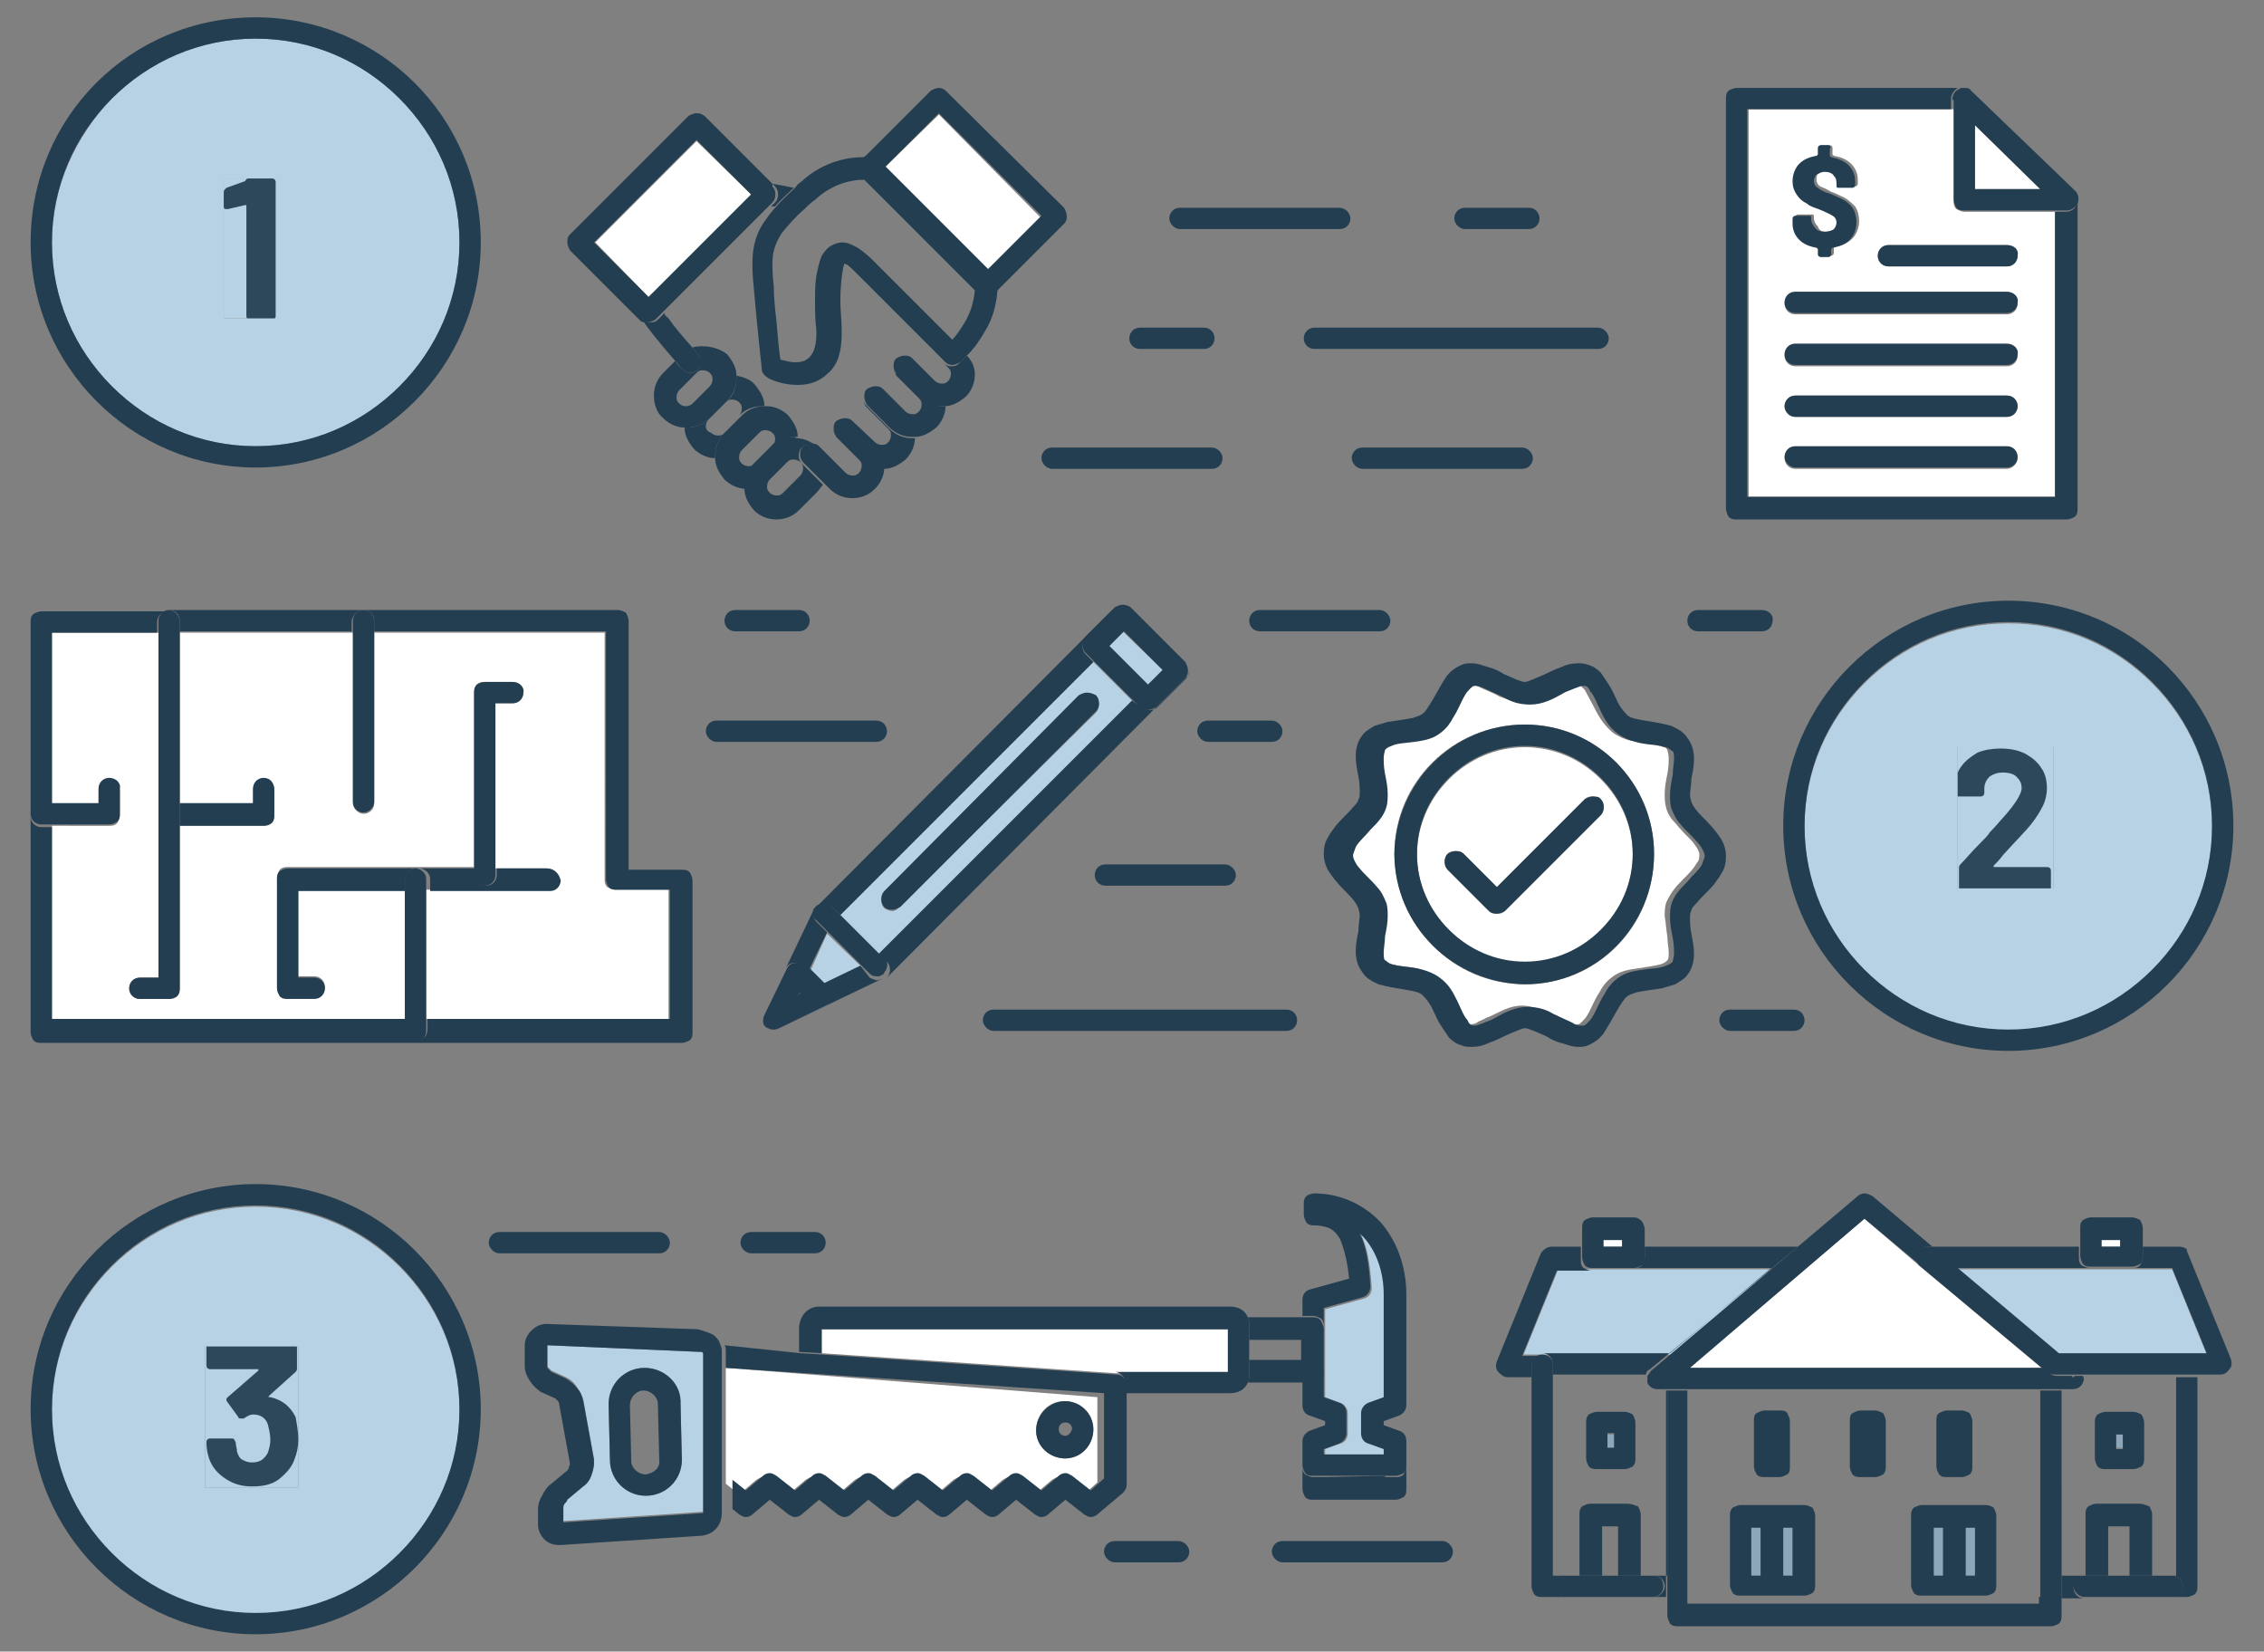 <?xml version="1.0" encoding="utf-8"?>
<!-- Generator: Adobe Illustrator 22.0.0, SVG Export Plug-In . SVG Version: 6.00 Build 0)  -->
<svg version="1.1" id="Layer_3" xmlns="http://www.w3.org/2000/svg" xmlns:xlink="http://www.w3.org/1999/xlink" x="0px" y="0px"
	 width="170px" height="124px" viewBox="0 0 170 124" style="enable-background:new 0 0 170 124;" xml:space="preserve">
<rect x="0" y="0" width="170" height="124" fill="#808080" stroke="none"/>
<style type="text/css">
	.st0{fill:#B8D2E5;}
	.st1{fill:#243E51;}
	.st2{clip-path:url(#SVGID_2_);fill:#B8D2E5;}
	.st3{clip-path:url(#SVGID_2_);}
	.st4{fill:#2E485B;}
	.st5{clip-path:url(#SVGID_4_);fill:#B8D2E5;}
	.st6{clip-path:url(#SVGID_4_);}
	.st7{clip-path:url(#SVGID_6_);fill:#B8D2E5;}
	.st8{clip-path:url(#SVGID_6_);}
	.st9{fill:#FFFFFF;}
	.st10{fill:#8DA7BA;}
</style>
<g>
	<path class="st0" d="M16.8,23.9V13.4h3.8v10.5H16.8 M19.2,2.9c-4.2,0-8,1.7-10.8,4.5C5.7,10.2,3.9,14,3.9,18.2
		c0,4.2,1.7,8,4.5,10.8c2.8,2.8,6.6,4.5,10.8,4.5c4.2,0,8-1.7,10.8-4.5c2.8-2.8,4.5-6.6,4.5-10.8h0.8l0,0h-0.8c0-4.2-1.7-8-4.5-10.8
		C27.2,4.6,23.4,2.9,19.2,2.9"/>
	<path class="st1" d="M19.2,1.3C9.8,1.3,2.3,8.8,2.3,18.2c0,9.3,7.6,16.9,16.9,16.9c9.3,0,16.9-7.6,16.9-16.9h-0.8h-0.8
		c0,4.2-1.7,8-4.5,10.8c-2.8,2.8-6.6,4.5-10.8,4.5c-4.2,0-8-1.7-10.8-4.5c-2.8-2.8-4.5-6.6-4.5-10.8c0-4.2,1.7-8,4.5-10.8
		c2.8-2.8,6.6-4.5,10.8-4.5c4.2,0,8,1.7,10.8,4.5c2.8,2.8,4.5,6.6,4.5,10.8h0.8h0.8l0,0C36.1,8.8,28.5,1.3,19.2,1.3"/>
	<path class="st0" d="M15.4,111.7v-10.6h7v10.6H15.4 M19.2,90.6c-4.2,0-8,1.7-10.8,4.5c-2.8,2.8-4.5,6.6-4.5,10.8
		c0,4.2,1.7,8,4.5,10.8c2.8,2.8,6.6,4.5,10.8,4.5c4.2,0,8-1.7,10.8-4.5c2.8-2.8,4.5-6.6,4.5-10.8h0.8l0,0h-0.8c0-4.2-1.7-8-4.5-10.8
		C27.2,92.3,23.4,90.6,19.2,90.6"/>
	<path class="st1" d="M36.1,105.8L36.1,105.8L36.1,105.8 M19.2,88.9c-9.3,0-16.9,7.6-16.9,16.9c0,9.3,7.6,16.9,16.9,16.9
		c9.3,0,16.9-7.6,16.9-16.9h-0.8h-0.8c0,4.2-1.7,8-4.5,10.8c-2.8,2.8-6.6,4.5-10.8,4.5c-4.2,0-8-1.7-10.8-4.5
		c-2.8-2.8-4.5-6.6-4.5-10.8c0-4.2,1.7-8,4.5-10.8c2.8-2.8,6.6-4.5,10.8-4.5c4.2,0,8,1.7,10.8,4.5c2.8,2.8,4.5,6.6,4.5,10.8h0.8h0.8
		l0,0C36.1,96.5,28.5,88.9,19.2,88.9"/>
	<path class="st0" d="M147,66.7V56.1h7.2v10.6H147 M150.8,46.8c-4.2,0-8,1.7-10.8,4.5c-2.8,2.8-4.5,6.6-4.5,10.8
		c0,4.2,1.7,8,4.5,10.8c2.8,2.8,6.6,4.5,10.8,4.5c4.2,0,8-1.7,10.8-4.5c2.8-2.8,4.5-6.6,4.5-10.8h0.8l0,0h-0.8c0-4.2-1.7-8-4.5-10.8
		C158.8,48.5,155,46.8,150.8,46.8"/>
	<path class="st1" d="M167.7,62L167.7,62L167.7,62 M150.8,45.1c-9.3,0-16.9,7.6-16.9,16.9c0,9.3,7.6,16.9,16.9,16.9
		c9.3,0,16.9-7.6,16.9-16.9h-0.8h-0.8c0,4.2-1.7,8-4.5,10.8c-2.8,2.8-6.6,4.5-10.8,4.5c-4.2,0-8-1.7-10.8-4.5
		c-2.8-2.8-4.5-6.6-4.5-10.8c0-4.2,1.7-8,4.5-10.8c2.8-2.8,6.6-4.5,10.8-4.5c4.2,0,8,1.7,10.8,4.5c2.8,2.8,4.5,6.6,4.5,10.8h0.8h0.8
		l0,0C167.7,52.7,160.2,45.1,150.8,45.1"/>
	<g>
		<defs>
			<polyline id="SVGID_1_" points="20.7,13.4 16.8,13.4 16.8,23.9 20.7,23.9 20.7,13.4 			"/>
		</defs>
		<clipPath id="SVGID_2_">
			<use xlink:href="#SVGID_1_"  style="overflow:visible;"/>
		</clipPath>
		<rect x="16.8" y="13.4" class="st2" width="3.8" height="10.5"/>
		<g class="st3">
			<path class="st4" d="M18.7,13.4h1.7c0.2,0,0.3,0.1,0.3,0.3v10c0,0.2-0.1,0.3-0.3,0.3h-1.6c-0.2,0-0.3-0.1-0.3-0.3v-8.2
				c0,0,0-0.1,0-0.1s0,0-0.1,0l-1.3,0.3h-0.1c-0.2,0-0.2-0.1-0.2-0.2v-1.1c0-0.1,0.1-0.2,0.2-0.3l1.4-0.5
				C18.5,13.4,18.6,13.4,18.7,13.4z"/>
		</g>
	</g>
	<g>
		<defs>
			<polyline id="SVGID_3_" points="154.2,56.1 147,56.1 147,66.7 154.2,66.7 154.2,56.1 			"/>
		</defs>
		<clipPath id="SVGID_4_">
			<use xlink:href="#SVGID_3_"  style="overflow:visible;"/>
		</clipPath>
		<rect x="147" y="56.1" class="st5" width="7.2" height="10.6"/>
		<g class="st6">
			<path class="st4" d="M147.1,66.5v-1.3c0-0.1,0-0.2,0.1-0.3c0.4-0.4,0.8-0.9,1.3-1.4c0.5-0.5,0.8-0.8,0.9-1c0.5-0.5,0.8-0.9,1-1.1
				c0.9-1,1.4-1.8,1.4-2.2c0-0.4-0.1-0.6-0.4-0.9c-0.2-0.2-0.6-0.3-1-0.3c-0.4,0-0.7,0.1-1,0.3c-0.2,0.2-0.4,0.5-0.4,0.9v0.3
				c0,0.2-0.1,0.3-0.3,0.3h-1.6c-0.2,0-0.3-0.1-0.3-0.3v-0.6c0-0.5,0.2-1,0.5-1.4s0.7-0.7,1.2-1c0.5-0.2,1.1-0.3,1.7-0.3
				c0.7,0,1.3,0.1,1.9,0.4c0.5,0.3,0.9,0.6,1.2,1.1c0.3,0.4,0.4,1,0.4,1.5c0,0.4-0.1,0.9-0.3,1.3c-0.2,0.4-0.5,0.9-0.9,1.4
				c-0.4,0.5-1.1,1.2-2.1,2.3c0,0-0.2,0.3-0.7,0.8c0,0,0,0,0,0.1c0,0,0,0,0.1,0h3.9c0.2,0,0.3,0.1,0.3,0.3v1.3
				c0,0.2-0.1,0.3-0.3,0.3h-6.6C147.1,66.7,147.1,66.7,147.1,66.5z"/>
		</g>
	</g>
	<g>
		<defs>
			<polyline id="SVGID_5_" points="22.4,101.1 15.4,101.1 15.4,111.7 22.4,111.7 22.4,101.1 			"/>
		</defs>
		<clipPath id="SVGID_6_">
			<use xlink:href="#SVGID_5_"  style="overflow:visible;"/>
		</clipPath>
		<rect x="15.4" y="101.1" class="st7" width="7" height="10.6"/>
		<g class="st8">
			<path class="st4" d="M22.4,108.1c0,0.5-0.1,1-0.3,1.5c-0.2,0.6-0.7,1.1-1.2,1.5c-0.6,0.4-1.2,0.5-2,0.5c-0.8,0-1.4-0.2-2-0.6
				c-0.6-0.4-1-0.9-1.2-1.5c-0.1-0.3-0.2-0.7-0.2-1.2c0-0.2,0.1-0.3,0.3-0.3h1.6c0.2,0,0.2,0.1,0.3,0.3c0,0.2,0.1,0.5,0.1,0.7
				c0.1,0.3,0.2,0.5,0.4,0.6c0.2,0.1,0.4,0.2,0.7,0.2c0.6,0,0.9-0.2,1.2-0.7c0.1-0.3,0.2-0.6,0.2-1c0-0.4-0.1-0.8-0.2-1.2
				c-0.2-0.5-0.6-0.7-1.1-0.7c-0.2,0-0.4,0.1-0.7,0.3c-0.1,0-0.1,0-0.2,0c-0.1,0-0.2,0-0.2-0.1l-0.8-1.1c0,0-0.1-0.1-0.1-0.2
				c0-0.1,0-0.1,0.1-0.2l2.3-2c0,0,0,0,0-0.1c0,0,0,0-0.1,0h-3.5c-0.2,0-0.3-0.1-0.3-0.3v-1.3c0-0.2,0.1-0.3,0.3-0.3H22
				c0.2,0,0.3,0.1,0.3,0.3v1.5c0,0.1,0,0.2-0.1,0.3l-2,1.8c-0.1,0.1,0,0.1,0.1,0.1c0.9,0.2,1.5,0.7,1.9,1.5
				C22.3,107,22.4,107.5,22.4,108.1z"/>
		</g>
	</g>
	<path class="st1" d="M55.3,28.2c0,0.1,0,0.1,0,0.2c0,0.6-0.2,1.3-0.7,1.7l-1.3,1.3l0,0c-0.5,0.5-1.1,0.7-1.7,0.7c0,0,0,0,0,0
		c0,0,0,0,0,0c-0.1,0-0.1,0-0.2,0c0,0.6,0.3,1.1,0.7,1.6l0,0c0.4,0.4,1,0.7,1.6,0.7c0-0.1,0-0.1,0-0.2c0-0.6,0.2-1.2,0.7-1.7l0,0
		c-0.2,0.2-0.3,0.2-0.5,0.2c-0.2,0-0.4-0.1-0.5-0.2l0,0C53.1,32.4,53,32.2,53,32c0-0.2,0.1-0.4,0.2-0.5l0,0l1.3-1.3
		c0.2-0.2,0.3-0.2,0.5-0.2c0.2,0,0.4,0.1,0.5,0.2c0.2,0.2,0.2,0.3,0.2,0.5c0,0.2-0.1,0.4-0.2,0.5c0.5-0.5,1.1-0.7,1.7-0.7
		c0,0,0,0,0,0c0,0,0,0,0,0c0.1,0,0.1,0,0.2,0c0-0.6-0.3-1.1-0.7-1.6C56.4,28.5,55.8,28.3,55.3,28.2"/>
	<path class="st1" d="M54.5,26.7C54.5,26.7,54.5,26.7,54.5,26.7C54.5,26.7,54.5,26.7,54.5,26.7L54.5,26.7 M51.5,30.5
		c-0.2,0-0.4-0.1-0.5-0.2c-0.2-0.2-0.2-0.3-0.2-0.5c0-0.2,0.1-0.4,0.2-0.5l1.3-1.3l0,0c0.2-0.2,0.3-0.2,0.5-0.2
		c0.2,0,0.4,0.1,0.5,0.2l0,0c0.2,0.2,0.2,0.3,0.2,0.5c0,0.2-0.1,0.4-0.2,0.5L52,30.3l0,0l0,0C51.9,30.4,51.7,30.5,51.5,30.5
		 M52.8,26C52.8,26,52.8,26,52.8,26C52.8,26,52.8,26,52.8,26c-0.3,0-0.6,0-0.8,0.1c0.1,0.2,0.3,0.3,0.4,0.5c0.3,0.3,0.3,0.9,0,1.2
		C52.2,27.9,52,28,51.8,28c-0.2,0-0.4-0.1-0.6-0.3c-0.2-0.2-0.4-0.4-0.5-0.6L49.8,28c-0.5,0.5-0.7,1.1-0.7,1.7
		c0,0.6,0.2,1.3,0.7,1.7c0.4,0.4,1,0.7,1.6,0.7c0.1,0,0.1,0,0.2,0c0,0,0,0,0,0c0,0,0,0,0,0c0.6,0,1.2-0.2,1.7-0.7l0,0l1.3-1.3
		c0.5-0.5,0.7-1.1,0.7-1.7c0-0.1,0-0.1,0-0.2c0-0.6-0.3-1.1-0.7-1.6C54.1,26.2,53.4,26,52.8,26"/>
	<path class="st1" d="M59.1,34.7L59.1,34.7L57.7,36l0,0l0,0l0,0L59.1,34.7L59.1,34.7 M57.4,30.5C57.4,30.5,57.4,30.5,57.4,30.5
		C57.4,30.5,57.4,30.5,57.4,30.5c-0.6,0-1.2,0.2-1.7,0.7c0,0,0,0,0,0l-1.3,1.3c0,0,0,0,0,0c-0.5,0.5-0.7,1.1-0.7,1.7
		c0,0.1,0,0.1,0,0.2c0,0.6,0.3,1.1,0.7,1.6c0.4,0.4,1,0.7,1.6,0.7c0-0.1,0-0.1,0-0.2c0-0.6,0.2-1.3,0.7-1.7l0,0l0,0
		c-0.2,0.2-0.3,0.2-0.5,0.2c-0.2,0-0.4-0.1-0.5-0.2c-0.2-0.2-0.2-0.3-0.2-0.5c0-0.2,0.1-0.4,0.2-0.5l0,0l0,0l1.3-1.3l0,0
		c0.2-0.2,0.3-0.2,0.5-0.2c0.2,0,0.4,0.1,0.5,0.2c0.2,0.2,0.2,0.3,0.2,0.5c0,0.2-0.1,0.4-0.2,0.5c0.5-0.5,1.1-0.7,1.7-0.7
		c0,0,0,0,0,0c0,0,0,0,0,0c0.1,0,0.1,0,0.2,0c0-0.6-0.3-1.1-0.7-1.6c-0.4-0.4-1-0.7-1.6-0.7C57.5,30.5,57.4,30.5,57.4,30.5"/>
	<path class="st1" d="M56.6,38.3L56.6,38.3C56.6,38.3,56.6,38.3,56.6,38.3C56.6,38.3,56.6,38.3,56.6,38.3 M60,38.3
		C60,38.3,60,38.3,60,38.3L60,38.3 M59.1,34.7c0.2-0.2,0.3-0.2,0.5-0.2c0.2,0,0.4,0.1,0.5,0.2c0.2,0.2,0.2,0.3,0.2,0.5
		c0,0.2-0.1,0.4-0.2,0.5l-1.3,1.3l0,0c-0.2,0.2-0.3,0.2-0.5,0.2c-0.2,0-0.4-0.1-0.5-0.2l0,0c-0.2-0.2-0.2-0.3-0.2-0.5
		c0-0.2,0.1-0.4,0.2-0.5l0,0L59.1,34.7L59.1,34.7 M59.6,32.8C59.6,32.8,59.6,32.8,59.6,32.8C59.6,32.8,59.6,32.8,59.6,32.8
		c-0.6,0-1.3,0.2-1.7,0.7l0,0l-1.3,1.3l0,0l0,0c-0.5,0.5-0.7,1.1-0.7,1.7c0,0.1,0,0.1,0,0.2c0,0.6,0.3,1.1,0.7,1.6
		c0.5,0.5,1.1,0.7,1.7,0.7c0,0,0,0,0,0c0,0,0,0,0,0c0.6,0,1.2-0.2,1.7-0.7h0l1.3-1.3c0.2-0.2,0.3-0.4,0.5-0.6l-1.6-1.6
		c-0.3-0.3-0.3-0.9,0-1.2c0.2-0.2,0.4-0.2,0.6-0.2c0.2,0,0.4,0.1,0.6,0.2c0,0,0,0,0,0c-0.4-0.4-1-0.7-1.6-0.7
		C59.7,32.8,59.7,32.8,59.6,32.8"/>
	<path class="st1" d="M62.6,32.2c0,0.2,0.1,0.4,0.2,0.6l1.7,1.7c0.2,0.2,0.2,0.3,0.2,0.5c0,0.2-0.1,0.4-0.2,0.5
		c-0.2,0.2-0.3,0.2-0.5,0.2c-0.2,0-0.4-0.1-0.5-0.2l-2-2c0,0,0,0,0,0c-0.2-0.2-0.4-0.2-0.6-0.2c-0.2,0-0.4,0.1-0.6,0.2
		c-0.3,0.3-0.3,0.9,0,1.2l1.6,1.6l0.4,0.4c0.5,0.5,1.1,0.7,1.7,0.7c0,0,0,0,0,0c0,0,0,0,0,0c0.6,0,1.2-0.2,1.7-0.7
		c0.4-0.4,0.7-1,0.7-1.6c-0.1,0-0.1,0-0.2,0c0,0,0,0,0,0c0,0,0,0,0,0c-0.6,0-1.2-0.2-1.7-0.7l0,0l-1.7-1.7
		C62.6,32.6,62.6,32.4,62.6,32.2"/>
	<path class="st1" d="M67.9,34.4C67.9,34.4,67.9,34.4,67.9,34.4C67.9,34.4,67.9,34.4,67.9,34.4L67.9,34.4 M64.8,29.9
		c0,0.2,0.1,0.4,0.2,0.6l1.7,1.7c0.2,0.2,0.2,0.3,0.2,0.5c0,0.2-0.1,0.4-0.2,0.5l0,0c-0.2,0.2-0.3,0.2-0.5,0.2
		c-0.2,0-0.4-0.1-0.5-0.2l0,0L64,31.6c-0.2-0.2-0.4-0.2-0.6-0.2c-0.2,0-0.4,0.1-0.6,0.2c-0.2,0.2-0.2,0.4-0.2,0.6
		c0,0.2,0.1,0.4,0.2,0.6l1.7,1.7l0,0c0.5,0.5,1.1,0.7,1.7,0.7c0,0,0,0,0,0c0,0,0,0,0,0c0.1,0,0.1,0,0.2,0c0.6,0,1.1-0.3,1.6-0.7
		c0.4-0.4,0.7-1,0.7-1.6c-0.1,0-0.1,0-0.2,0c0,0,0,0,0,0c0,0,0,0,0,0c-0.6,0-1.2-0.2-1.7-0.7l-1.7-1.7
		C64.9,30.3,64.8,30.1,64.8,29.9"/>
	<path class="st1" d="M67.1,27.6c0,0.2,0.1,0.4,0.2,0.6h0l1.7,1.7c0.2,0.2,0.2,0.3,0.2,0.5c0,0.2-0.1,0.4-0.2,0.5
		c-0.2,0.2-0.3,0.2-0.5,0.2c-0.2,0-0.4-0.1-0.5-0.2l-1.7-1.7c-0.2-0.2-0.4-0.2-0.6-0.2c-0.2,0-0.4,0.1-0.6,0.2
		c-0.2,0.2-0.2,0.4-0.2,0.6c0,0.2,0.1,0.4,0.2,0.6l1.7,1.7c0.5,0.5,1.1,0.7,1.7,0.7c0,0,0,0,0,0c0,0,0,0,0,0c0.1,0,0.1,0,0.2,0
		c0.6,0,1.1-0.3,1.6-0.7c0.4-0.4,0.7-1,0.7-1.6c-0.1,0-0.1,0-0.2,0c0,0,0,0,0,0c0,0,0,0,0,0c-0.6,0-1.2-0.2-1.7-0.7l-1.7-1.7
		C67.2,28.1,67.1,27.9,67.1,27.6 M68.5,27.1l1.7,1.7c0,0,0,0,0,0c0,0,0,0,0,0L68.5,27.1"/>
	<path class="st1" d="M72.6,26.7c-0.2,0.2-0.4,0.4-0.6,0.6c-0.2,0.2-0.4,0.2-0.6,0.2c-0.2,0-0.4-0.1-0.5-0.2l0.3,0.3
		c0.2,0.2,0.2,0.3,0.2,0.5c0,0.2-0.1,0.4-0.2,0.5c-0.2,0.2-0.3,0.2-0.5,0.2c-0.2,0-0.4-0.1-0.5-0.2c0,0,0,0,0,0l-1.7-1.7
		c-0.2-0.2-0.4-0.2-0.6-0.2c-0.2,0-0.4,0.1-0.6,0.2c-0.2,0.2-0.2,0.4-0.2,0.6s0.1,0.4,0.2,0.6l1.7,1.7c0.5,0.5,1.1,0.7,1.7,0.7
		c0,0,0,0,0,0c0,0,0,0,0,0c0.1,0,0.1,0,0.2,0c0.6,0,1.1-0.3,1.6-0.7c0.5-0.5,0.7-1.1,0.7-1.7C73.2,27.6,73,27.1,72.6,26.7
		 M70.7,24.7c0.3,0.3,0.6,0.6,0.8,0.8c0,0,0,0,0,0L70.7,24.7C70.8,24.8,70.7,24.7,70.7,24.7"/>
	<path class="st1" d="M49.9,23.5l-0.5,0.5c-0.2,0.2-0.4,0.2-0.6,0.2c-0.2,0-0.3,0-0.5-0.1c0.3,0.5,1.1,1.5,2.4,3
		c0.2,0.2,0.3,0.4,0.5,0.6c0.2,0.2,0.4,0.3,0.6,0.3c0.2,0,0.4-0.1,0.6-0.2c0.3-0.3,0.4-0.8,0-1.2c-0.1-0.2-0.3-0.3-0.4-0.5
		c-0.8-0.9-1.4-1.6-1.8-2.2C50.1,23.8,49.9,23.7,49.9,23.5 M60.4,15.7C60.4,15.7,60.4,15.7,60.4,15.7C60.4,15.7,60.4,15.7,60.4,15.7
		 M58,13.8l0.2,0.2c0.3,0.3,0.3,0.9,0,1.2l-4.4,4.4l4.1-4.1c0.1,0,0.2,0,0.3,0c0.4-0.5,0.9-0.9,1.4-1.4C59.1,14,58.6,13.9,58,13.8"
		/>
	<polyline class="st9" points="70.5,8.6 66.4,12.6 74.1,20.3 78.1,16.3 70.5,8.6 	"/>
	<path class="st1" d="M64.8,13.5l8.3,8.3c0,0,0,0,0,0L64.8,13.5C64.8,13.5,64.8,13.5,64.8,13.5 M70.5,6.6c-0.2,0-0.4,0.1-0.6,0.2
		l-5,5c0.3,0,0.4,0,0.4,0l-0.1,0.8l-0.6,0.6l0.6-0.6l0.1-0.8c0.2,0,0.3,0.1,0.5,0.2l0.6,0.6l4.1-4.1l7.7,7.7l-4.1,4.1l0.5,0.5
		c0.2,0.2,0.2,0.4,0.2,0.6c0,0.2,0,0.3,0,0.5l5.1-5.1c0.2-0.2,0.2-0.4,0.2-0.6c0-0.2-0.1-0.4-0.2-0.6l0,0L71,6.8
		C70.9,6.7,70.7,6.6,70.5,6.6"/>
	<polyline class="st9" points="52.3,10.6 44.7,18.2 48.7,22.3 56.4,14.6 52.3,10.6 	"/>
	<path class="st1" d="M48.7,23.5L48.7,23.5l0.6-0.6L48.7,23.5 M49.3,22.9L49.3,22.9 M48.7,22.3l-4.1-4.1l7.7-7.7l4.1,4.1L48.7,22.3
		 M52.3,8.5c-0.2,0-0.4,0.1-0.6,0.2l-8.9,8.9c-0.2,0.2-0.2,0.4-0.2,0.6c0,0.2,0.1,0.4,0.2,0.6l5.2,5.2c0,0,0.1,0.1,0.1,0.1
		c0.1,0.1,0.3,0.1,0.5,0.1c0.2,0,0.4-0.1,0.6-0.2l0,0l0.5-0.5l3.9-3.9l4.4-4.4c0.3-0.3,0.3-0.9,0-1.2L58,13.8l-5-5
		C52.8,8.6,52.6,8.5,52.3,8.5"/>
	<path class="st1" d="M63.3,19.8L63.3,19.8 M60.4,15.7c0.2-0.2,0.5-0.5,0.8-0.7c1.4-1.3,2.9-1.5,3.6-1.5c0,0,0,0,0.1,0c0,0,0,0,0,0
		l8.3,8.3c0,0,0,0,0,0c-0.1,0.9-0.3,1.6-0.7,2.3c-0.3,0.5-0.6,1-1,1.4c0,0,0,0,0,0c-0.2-0.2-0.5-0.5-0.8-0.8
		c-0.3-0.3-0.5-0.5-0.9-0.9c-1.3-1.3-2.9-2.9-4.3-4.3c-0.4-0.4-0.8-0.7-1.1-0.9c-0.4-0.2-0.7-0.4-1.2-0.4c0,0,0,0,0,0
		c-0.2,0-0.5,0.1-0.7,0.2c-0.4,0.2-0.6,0.5-0.8,0.8c-0.2,0.5-0.3,1-0.4,1.5c-0.1,0.6-0.1,1.2-0.1,1.9c0,0.7,0,1.4,0.1,2.2v0
		c0,0.1,0,0.2,0,0.3c0,1-0.3,1.5-0.5,1.7c-0.3,0.3-0.6,0.4-1.1,0.4c0,0,0,0,0,0c-0.3,0-0.7-0.1-1.1-0.2c-0.1-0.6-0.2-1.7-0.3-2.9
		c-0.1-0.9-0.2-1.8-0.2-2.6c-0.1-0.8-0.1-1.5-0.1-1.7c0-0.9,0.2-1.5,0.7-2.3C59.2,16.9,59.7,16.3,60.4,15.7
		C60.4,15.7,60.4,15.7,60.4,15.7 M64.8,11.8c-0.9,0-2.9,0.2-4.7,1.9c-0.2,0.1-0.3,0.3-0.4,0.4c-0.5,0.5-1,0.9-1.4,1.4
		c-0.3,0.3-0.6,0.7-0.8,1c-0.7,0.9-1,2-1,3.2c0,0.4,0,1,0.1,1.9c0.2,2.4,0.6,6.1,0.6,6.1c0,0.3,0.2,0.5,0.5,0.7
		c0.6,0.3,1.4,0.5,2.2,0.5c0,0,0,0,0,0c0.8,0,1.6-0.2,2.3-0.9c0.7-0.6,1-1.6,1-2.9c0-0.1,0-0.2,0-0.4v0c0-0.7-0.1-1.4-0.1-2.1
		c0-1,0.1-1.9,0.2-2.4c0-0.2,0.1-0.3,0.1-0.4l0,0c0.2,0,0.5,0.3,1,0.8c2.8,2.8,6.5,6.5,6.5,6.5c0,0,0.1,0.1,0.1,0.1
		c0.1,0.1,0.3,0.2,0.5,0.2c0.2,0,0.4-0.1,0.6-0.2c0.2-0.2,0.4-0.4,0.6-0.6c0.5-0.5,0.9-1.1,1.3-1.8c0.5-0.8,0.8-1.8,0.9-3
		c0-0.2,0-0.3,0-0.5c0-0.2-0.1-0.4-0.2-0.6l-0.5-0.5l-7.7-7.7l-0.6-0.6c-0.1-0.1-0.3-0.2-0.5-0.2l-0.1,0.8l-0.6,0.6l0.6-0.6l0.1-0.8
		c0,0-0.2,0-0.4,0C64.9,11.8,64.8,11.8,64.8,11.8C64.8,11.8,64.8,11.8,64.8,11.8"/>
	<path class="st1" d="M91,33.6H79c-0.5,0-0.8,0.4-0.8,0.8s0.4,0.8,0.8,0.8h12c0.5,0,0.8-0.4,0.8-0.8S91.4,33.6,91,33.6"/>
	<path class="st1" d="M65.8,54.1h-12c-0.5,0-0.8,0.4-0.8,0.8s0.4,0.8,0.8,0.8h12c0.5,0,0.8-0.4,0.8-0.8S66.3,54.1,65.8,54.1"/>
	<path class="st1" d="M49.5,92.5h-12c-0.5,0-0.8,0.4-0.8,0.8s0.4,0.8,0.8,0.8h12c0.5,0,0.8-0.4,0.8-0.8S49.9,92.5,49.5,92.5"/>
	<path class="st1" d="M114.3,33.6h-12c-0.5,0-0.8,0.4-0.8,0.8s0.4,0.8,0.8,0.8h12c0.5,0,0.8-0.4,0.8-0.8S114.7,33.6,114.3,33.6"/>
	<path class="st1" d="M96.6,75.8h-22c-0.5,0-0.8,0.4-0.8,0.8s0.4,0.8,0.8,0.8h22c0.5,0,0.8-0.4,0.8-0.8S97.1,75.8,96.6,75.8"/>
	<path class="st1" d="M108.3,115.7h-12c-0.5,0-0.8,0.4-0.8,0.8s0.4,0.8,0.8,0.8h12c0.5,0,0.8-0.4,0.8-0.8S108.7,115.7,108.3,115.7"
		/>
	<path class="st1" d="M100.6,15.6h-12c-0.5,0-0.8,0.4-0.8,0.8s0.4,0.8,0.8,0.8h12c0.5,0,0.8-0.4,0.8-0.8S101,15.6,100.6,15.6"/>
	<path class="st1" d="M120,24.6H98.7c-0.5,0-0.8,0.4-0.8,0.8c0,0.5,0.4,0.8,0.8,0.8H120c0.5,0,0.8-0.4,0.8-0.8
		C120.8,25,120.4,24.6,120,24.6"/>
	<path class="st1" d="M103.6,45.8h-9c-0.5,0-0.8,0.4-0.8,0.8c0,0.5,0.4,0.8,0.8,0.8h9c0.5,0,0.8-0.4,0.8-0.8
		C104.4,46.2,104,45.8,103.6,45.8"/>
	<path class="st1" d="M92,64.9h-9c-0.5,0-0.8,0.4-0.8,0.8c0,0.5,0.4,0.8,0.8,0.8h9c0.5,0,0.8-0.4,0.8-0.8
		C92.8,65.3,92.4,64.9,92,64.9"/>
	<path class="st1" d="M90.4,24.6h-4.8c-0.5,0-0.8,0.4-0.8,0.8c0,0.5,0.4,0.8,0.8,0.8h4.8c0.5,0,0.8-0.4,0.8-0.8
		C91.2,25,90.9,24.6,90.4,24.6"/>
	<path class="st1" d="M60,45.8h-4.8c-0.5,0-0.8,0.4-0.8,0.8c0,0.5,0.4,0.8,0.8,0.8H60c0.5,0,0.8-0.4,0.8-0.8
		C60.8,46.2,60.5,45.8,60,45.8"/>
	<path class="st1" d="M95.5,54.1h-4.8c-0.5,0-0.8,0.4-0.8,0.8s0.4,0.8,0.8,0.8h4.8c0.5,0,0.8-0.4,0.8-0.8S95.9,54.1,95.5,54.1"/>
	<path class="st1" d="M88.5,115.7h-4.8c-0.5,0-0.8,0.4-0.8,0.8s0.4,0.8,0.8,0.8h4.8c0.5,0,0.8-0.4,0.8-0.8S88.9,115.7,88.5,115.7"/>
	<path class="st1" d="M61.2,92.5h-4.8c-0.5,0-0.8,0.4-0.8,0.8s0.4,0.8,0.8,0.8h4.8c0.5,0,0.8-0.4,0.8-0.8S61.7,92.5,61.2,92.5"/>
	<path class="st1" d="M132.3,45.8h-4.8c-0.5,0-0.8,0.4-0.8,0.8c0,0.5,0.4,0.8,0.8,0.8h4.8c0.5,0,0.8-0.4,0.8-0.8
		C133.2,46.2,132.8,45.8,132.3,45.8"/>
	<path class="st1" d="M134.7,75.8h-4.8c-0.5,0-0.8,0.4-0.8,0.8s0.4,0.8,0.8,0.8h4.8c0.5,0,0.8-0.4,0.8-0.8S135.2,75.8,134.7,75.8"/>
	<path class="st1" d="M114.8,15.6H110c-0.5,0-0.8,0.4-0.8,0.8s0.4,0.8,0.8,0.8h4.8c0.5,0,0.8-0.4,0.8-0.8S115.3,15.6,114.8,15.6"/>
	<path class="st9" d="M134.8,35.2c-0.5,0-0.8-0.4-0.8-0.8s0.4-0.8,0.8-0.8h15.9c0.5,0,0.8,0.4,0.8,0.8s-0.4,0.8-0.8,0.8H134.8
		 M134.8,31.3c-0.5,0-0.8-0.4-0.8-0.8s0.4-0.8,0.8-0.8h15.9c0.5,0,0.8,0.4,0.8,0.8s-0.4,0.8-0.8,0.8H134.8 M134.8,27.5
		c-0.5,0-0.8-0.4-0.8-0.8c0-0.5,0.4-0.8,0.8-0.8h15.9c0.5,0,0.8,0.4,0.8,0.8c0,0.5-0.4,0.8-0.8,0.8H134.8 M134.8,23.6
		c-0.5,0-0.8-0.4-0.8-0.8c0-0.5,0.4-0.8,0.8-0.8h15.9c0.5,0,0.8,0.4,0.8,0.8c0,0.5-0.4,0.8-0.8,0.8H134.8 M141.8,20
		c-0.5,0-0.8-0.4-0.8-0.8c0-0.5,0.4-0.8,0.8-0.8h8.9c0.5,0,0.8,0.4,0.8,0.8c0,0.5-0.4,0.8-0.8,0.8H141.8 M137.1,17.4
		c0.3,0,0.5-0.1,0.7-0.2c0.1-0.1,0.2-0.3,0.2-0.5c0-0.2-0.1-0.3-0.3-0.5c-0.2-0.1-0.5-0.3-0.8-0.4c-0.5-0.2-0.8-0.4-1.1-0.5
		c-0.3-0.2-0.6-0.4-0.8-0.7c-0.2-0.3-0.3-0.6-0.3-1c0-0.5,0.2-0.9,0.5-1.3c0.3-0.3,0.7-0.5,1.3-0.6l0.1-0.1l0-0.5
		c0-0.1,0.1-0.2,0.2-0.2h0.6c0.1,0,0.2,0.1,0.2,0.2l0,0.5l0.1,0.1c0.6,0.1,1,0.3,1.3,0.6c0.3,0.3,0.5,0.7,0.5,1.2v0.3
		c0,0.1-0.1,0.2-0.2,0.2h-1c-0.1,0-0.2,0-0.2-0.1v-0.1c0-0.3-0.1-0.5-0.2-0.7c-0.2-0.2-0.4-0.3-0.7-0.3c-0.3,0-0.5,0.1-0.6,0.2
		c-0.2,0.1-0.2,0.3-0.2,0.5c0,0.2,0.1,0.4,0.3,0.5c0.2,0.1,0.5,0.2,0.8,0.4c0.3,0.1,0.5,0.2,0.7,0.3c0.5,0.2,0.8,0.5,1.1,0.8
		c0.2,0.3,0.3,0.7,0.3,1.1c0,0.5-0.2,1-0.5,1.3c-0.3,0.3-0.8,0.6-1.3,0.6l-0.1,0.1l0,0.4c0,0.1-0.1,0.2-0.2,0.2h-0.6
		c-0.1,0-0.2-0.1-0.2-0.2l0-0.4l-0.1-0.1c-0.5-0.1-1-0.3-1.3-0.6c-0.3-0.3-0.5-0.7-0.5-1.2v-0.4c0-0.1,0.1-0.2,0.2-0.2h1
		c0.1,0,0.2,0,0.2,0.1v0.1c0,0.3,0.1,0.5,0.3,0.7C136.6,17.3,136.8,17.4,137.1,17.4 M146.6,8.2h-15.3v29.1h23.1V15.9h-6.9
		c-0.2,0-0.4-0.1-0.6-0.2c-0.2-0.2-0.2-0.4-0.2-0.6V8.2"/>
	<path class="st1" d="M155.8,14.5C155.8,14.5,155.8,14.5,155.8,14.5C155.8,14.5,155.8,14.5,155.8,14.5 M147.4,6.6h-17
		c-0.2,0-0.4,0.1-0.6,0.2c-0.2,0.2-0.2,0.4-0.2,0.6v30.8c0,0.2,0.1,0.4,0.2,0.6c0.2,0.2,0.4,0.2,0.6,0.2h24.8c0.2,0,0.4-0.1,0.6-0.2
		c0.2-0.2,0.2-0.4,0.2-0.6V15c0-0.2-0.1-0.4-0.2-0.5c0.2,0.2,0.3,0.6,0.1,0.9c-0.1,0.3-0.4,0.5-0.8,0.5h-0.8v21.4h-23.1V8.2h15.3
		V7.4h0.8h-0.8c0-0.3,0.2-0.6,0.5-0.8C147.2,6.6,147.3,6.6,147.4,6.6"/>
	<polyline class="st9" points="148.3,9.4 148.3,14.2 153.2,14.2 148.3,9.4 	"/>
	<path class="st1" d="M147.4,7.4L147.4,7.4 M148.3,14.2V9.4l4.9,4.8H148.3 M147.4,6.6C147.4,6.6,147.4,6.6,147.4,6.6
		c-0.1,0-0.2,0-0.3,0.1c-0.3,0.1-0.5,0.4-0.5,0.8h0.8L146.9,8l0.6-0.6h-0.8v0.8V15c0,0.2,0.1,0.4,0.2,0.6c0.2,0.2,0.4,0.2,0.6,0.2
		h6.9h0.8c0.3,0,0.6-0.2,0.8-0.5c0.1-0.3,0.1-0.6-0.1-0.9c0,0,0,0,0,0c0,0,0,0,0,0c0,0,0,0,0,0L148,6.8
		C147.9,6.6,147.7,6.6,147.4,6.6"/>
	<path class="st1" d="M137.3,10.9h-0.6c-0.1,0-0.2,0.1-0.2,0.2l0,0.5l-0.1,0.1c-0.6,0.1-1,0.3-1.3,0.6c-0.3,0.3-0.5,0.8-0.5,1.3
		c0,0.4,0.1,0.7,0.3,1c0.2,0.3,0.4,0.5,0.8,0.7c0.2,0.2,0.6,0.3,1.1,0.5c0.4,0.2,0.7,0.3,0.8,0.4c0.2,0.1,0.3,0.3,0.3,0.5
		c0,0.2-0.1,0.4-0.2,0.5c-0.1,0.1-0.4,0.2-0.7,0.2c-0.3,0-0.6-0.1-0.7-0.3c-0.2-0.2-0.3-0.4-0.3-0.7v-0.1c0-0.1-0.1-0.1-0.2-0.1h-1
		c-0.1,0-0.2,0.1-0.2,0.2v0.4c0,0.5,0.2,0.9,0.5,1.2c0.3,0.3,0.7,0.5,1.3,0.6l0.1,0.1l0,0.4c0,0.1,0.1,0.2,0.2,0.2h0.6
		c0.1,0,0.2-0.1,0.2-0.2l0-0.4l0.1-0.1c0.6-0.1,1-0.3,1.3-0.6c0.3-0.3,0.5-0.8,0.5-1.3c0-0.4-0.1-0.8-0.3-1.1
		c-0.2-0.3-0.6-0.6-1.1-0.8c-0.2-0.1-0.4-0.2-0.7-0.3c-0.4-0.1-0.7-0.3-0.8-0.4c-0.2-0.1-0.3-0.3-0.3-0.5c0-0.2,0.1-0.4,0.2-0.5
		c0.2-0.1,0.4-0.2,0.6-0.2c0.3,0,0.6,0.1,0.7,0.3c0.2,0.2,0.2,0.4,0.2,0.7v0.1c0,0.1,0.1,0.1,0.2,0.1h1c0.1,0,0.2-0.1,0.2-0.2v-0.3
		c0-0.5-0.2-0.9-0.5-1.2c-0.3-0.3-0.8-0.5-1.3-0.6l-0.1-0.1l0-0.5C137.5,11,137.4,10.9,137.3,10.9"/>
	<path class="st1" d="M150.7,21.9h-15.9c-0.5,0-0.8,0.4-0.8,0.8c0,0.5,0.4,0.8,0.8,0.8h15.9c0.5,0,0.8-0.4,0.8-0.8
		C151.6,22.3,151.2,21.9,150.7,21.9"/>
	<path class="st1" d="M150.7,25.8h-15.9c-0.5,0-0.8,0.4-0.8,0.8c0,0.5,0.4,0.8,0.8,0.8h15.9c0.5,0,0.8-0.4,0.8-0.8
		C151.6,26.2,151.2,25.8,150.7,25.8"/>
	<path class="st1" d="M150.7,29.7h-15.9c-0.5,0-0.8,0.4-0.8,0.8s0.4,0.8,0.8,0.8h15.9c0.5,0,0.8-0.4,0.8-0.8S151.2,29.7,150.7,29.7"
		/>
	<path class="st1" d="M150.7,33.5h-15.9c-0.5,0-0.8,0.4-0.8,0.8s0.4,0.8,0.8,0.8h15.9c0.5,0,0.8-0.4,0.8-0.8S151.2,33.5,150.7,33.5"
		/>
	<path class="st1" d="M150.7,18.4h-8.9c-0.5,0-0.8,0.4-0.8,0.8c0,0.5,0.4,0.8,0.8,0.8h8.9c0.5,0,0.8-0.4,0.8-0.8
		C151.6,18.7,151.2,18.4,150.7,18.4"/>
	<path class="st0" d="M62.1,70.1L60.8,73l1,1l2.9-1.4L62.1,70.1 M67,68.4c-0.2,0-0.4-0.1-0.6-0.2c-0.3-0.3-0.3-0.9,0-1.2l14.7-14.7
		c0.2-0.2,0.4-0.2,0.6-0.2s0.4,0.1,0.6,0.2c0.3,0.3,0.3,0.9,0,1.2L67.5,68.1C67.4,68.3,67.2,68.4,67,68.4 M82.1,49.7l-19,19l2.9,2.9
		l19-19L82.1,49.7"/>
	<path class="st1" d="M57.3,76.7c0,0.2,0.1,0.3,0.2,0.4c0,0,0.1,0.1,0.2,0.1c-0.1,0-0.1-0.1-0.2-0.1C57.4,77.1,57.3,76.9,57.3,76.7
		 M57.3,76.7C57.3,76.7,57.3,76.7,57.3,76.7C57.3,76.7,57.3,76.7,57.3,76.7 M64.6,72.5l-2.9,1.4l0.4,0.4c0.2,0.2,0.3,0.5,0.2,0.7
		c0,0.3-0.2,0.5-0.5,0.6l-3.5,1.7l0,0l0,0l7.9-3.8c-0.1,0-0.2,0.1-0.3,0.1c-0.2,0-0.4-0.1-0.6-0.2L64.6,72.5 M61.1,68.3L59,72.7
		c0.1-0.2,0.3-0.4,0.6-0.4c0,0,0.1,0,0.1,0c0.2,0,0.4,0.1,0.6,0.2l0.4,0.4l1.4-2.9l-0.8-0.8C61.1,69,61,68.6,61.1,68.3 M89.3,50.3
		c0,0.2-0.1,0.4-0.2,0.6l-2.2,2.2c-0.2,0.2-0.4,0.2-0.6,0.2c-0.2,0-0.4-0.1-0.6-0.2L85,52.6l-19,19l0.6,0.6c0.3,0.3,0.3,0.9,0,1.2
		l0,0L89,50.9C89.2,50.8,89.3,50.6,89.3,50.3L89.3,50.3 M83.7,45.6L61.3,68.1c0.2-0.2,0.4-0.2,0.6-0.2c0.2,0,0.4,0.1,0.6,0.2
		l0.6,0.6l19-19l-0.6-0.6c-0.3-0.3-0.3-0.9,0-1.2L83.7,45.6"/>
	<path class="st1" d="M61.9,67.8c-0.2,0-0.4,0.1-0.6,0.2c0,0,0,0,0,0c-0.1,0.1-0.1,0.2-0.2,0.2c-0.1,0.3-0.1,0.7,0.2,0.9l0.8,0.8
		l2.4,2.4l0.8,0.8c0.2,0.2,0.4,0.2,0.6,0.2c0.1,0,0.2,0,0.3-0.1c0.1,0,0.2-0.1,0.2-0.2l0,0c0.3-0.3,0.3-0.9,0-1.2L66,71.6l-2.9-2.9
		l-0.6-0.6C62.3,67.9,62.1,67.8,61.9,67.8"/>
	<path class="st1" d="M81.6,52c-0.2,0-0.4,0.1-0.6,0.2L66.4,66.9c-0.3,0.3-0.3,0.9,0,1.2c0.2,0.2,0.4,0.2,0.6,0.2s0.4-0.1,0.6-0.2
		l14.7-14.7c0.3-0.3,0.3-0.9,0-1.2C82.1,52.1,81.9,52,81.6,52"/>
	<polyline class="st1" points="60,74.5 59.9,74.8 60.1,74.7 60,74.5 	"/>
	<path class="st1" d="M59.9,74.8l0.1-0.3l0.1,0.1L59.9,74.8 M59.2,73.7l0.6-0.6L59.2,73.7 M59.8,72.3c0,0-0.1,0-0.1,0
		c-0.3,0-0.5,0.2-0.6,0.4c0,0,0,0,0,0l0,0l-1.7,3.5c-0.1,0.2-0.1,0.3-0.1,0.5c0,0,0,0,0,0c0,0,0,0,0,0c0,0.2,0.1,0.3,0.2,0.4
		c0,0,0.1,0.1,0.2,0.1c0.1,0.1,0.3,0.1,0.4,0.1c0.1,0,0.2,0,0.4-0.1l0,0l3.5-1.7c0.2-0.1,0.4-0.3,0.5-0.6c0-0.3,0-0.5-0.2-0.7
		l-0.4-0.4l-1-1l-0.4-0.4C60.2,72.4,60,72.3,59.8,72.3"/>
	<polyline class="st0" points="84.3,47.4 83.3,48.5 86.2,51.4 87.3,50.3 84.3,47.4 	"/>
	<path class="st1" d="M86.2,52.6L86.2,52.6l0.6-0.6L86.2,52.6 M86.8,52L86.8,52 M86.2,51.4l-2.9-2.9l1.1-1.1l2.9,2.9L86.2,51.4
		 M84.3,45.4c-0.2,0-0.4,0.1-0.6,0.2l0,0l-2.2,2.2c-0.3,0.3-0.3,0.9,0,1.2l0.6,0.6l2.9,2.9l0.6,0.6c0.2,0.2,0.4,0.2,0.6,0.2
		c0.2,0,0.4-0.1,0.6-0.2l0,0l2.2-2.2c0.2-0.2,0.2-0.4,0.2-0.6l0,0c0-0.2-0.1-0.4-0.2-0.6l-4.1-4.1C84.8,45.5,84.5,45.4,84.3,45.4"/>
	<path class="st9" d="M45.6,47.5H28.1v12.8c0,0.5-0.4,0.8-0.8,0.8s-0.8-0.4-0.8-0.8V47.5H13.5v12.9H19v-1.1c0-0.5,0.4-0.8,0.8-0.8
		c0.5,0,0.8,0.4,0.8,0.8v1.9c0,0.2-0.1,0.4-0.2,0.6c-0.2,0.2-0.4,0.2-0.6,0.2h-6.3v12.2c0,0.2-0.1,0.4-0.2,0.6
		c-0.2,0.2-0.4,0.2-0.6,0.2h-2.2c-0.5,0-0.8-0.4-0.8-0.8c0-0.5,0.4-0.8,0.8-0.8l1.4,0V61.2l0,0l0,0V47.5H3.9v12.9h3.5v-1.1
		c0-0.5,0.4-0.8,0.8-0.8s0.8,0.4,0.8,0.8v1.9c0,0.2-0.1,0.4-0.2,0.6c-0.2,0.2-0.4,0.2-0.6,0.2H3.9v14.5h26.5v-9.7h-8v6.5h1.2
		c0.5,0,0.8,0.4,0.8,0.8c0,0.5-0.4,0.8-0.8,0.8h-2c-0.2,0-0.4-0.1-0.6-0.2c-0.2-0.2-0.2-0.4-0.2-0.6v-8.2c0-0.2,0.1-0.4,0.2-0.6
		c0.2-0.2,0.4-0.2,0.6-0.2h9.5c0.1,0,0.1,0,0.2,0c0.1,0,0.1,0,0.2,0h4.1V52c0-0.2,0.1-0.4,0.2-0.6c0.2-0.2,0.4-0.2,0.6-0.2h2.1
		c0.5,0,0.8,0.4,0.8,0.8c0,0.5-0.4,0.8-0.8,0.8h-1.3v12.4h3.8c0.5,0,0.8,0.4,0.8,0.8c0,0.5-0.4,0.8-0.8,0.8h-9v9.7h18.2v-9.7h-4
		c-0.2,0-0.4-0.1-0.6-0.2c-0.2-0.2-0.2-0.4-0.2-0.6V47.5"/>
	<path class="st1" d="M27.3,45.8H12.7c0.5,0,0.8,0.4,0.8,0.8v0.8h12.9v-0.8C26.5,46.2,26.8,45.8,27.3,45.8 M46.4,45.8H27.3
		c0.5,0,0.8,0.4,0.8,0.8v0.8h17.4v18.6c0,0.2,0.1,0.4,0.2,0.6c0.2,0.2,0.4,0.2,0.6,0.2h4v9.7H32.1v0.8c0,0.5-0.4,0.8-0.8,0.8
		c-0.5,0-0.8-0.4-0.8-0.8v-0.8H3.9V62.1H3.1c-0.5,0-0.8-0.4-0.8-0.8c0-0.5,0.4-0.8,0.8-0.8h0.8V47.5h7.9v-0.8c0-0.5,0.4-0.8,0.8-0.8
		H3.1c-0.2,0-0.4,0.1-0.6,0.2c-0.2,0.2-0.2,0.4-0.2,0.6v30.8c0,0.2,0.1,0.4,0.2,0.6c0.2,0.2,0.4,0.2,0.6,0.2l0,0h48.1
		c0.2,0,0.4-0.1,0.6-0.2c0.2-0.2,0.2-0.4,0.2-0.6V66.1c0-0.2-0.1-0.4-0.2-0.6c-0.2-0.2-0.4-0.2-0.6-0.2h-4V46.6
		c0-0.2-0.1-0.4-0.2-0.6C46.8,45.9,46.6,45.8,46.4,45.8"/>
	<path class="st1" d="M8.2,58.4c-0.5,0-0.8,0.4-0.8,0.8v1.1H3.9H3.1c-0.5,0-0.8,0.4-0.8,0.8c0,0.5,0.4,0.8,0.8,0.8h0.8h4.3
		c0.2,0,0.4-0.1,0.6-0.2c0.2-0.2,0.2-0.4,0.2-0.6v-1.9C9.1,58.8,8.7,58.4,8.2,58.4"/>
	<path class="st1" d="M19.8,58.4c-0.5,0-0.8,0.4-0.8,0.8v1.1h-5.5v1.7h6.3c0.2,0,0.4-0.1,0.6-0.2c0.2-0.2,0.2-0.4,0.2-0.6v-1.9
		C20.6,58.8,20.3,58.4,19.8,58.4"/>
	<path class="st1" d="M12.7,45.8L12.7,45.8c-0.5,0-0.8,0.4-0.8,0.8v0.8v13.8v12.2l-1.4,0c-0.5,0-0.8,0.4-0.8,0.8
		c0,0.5,0.4,0.8,0.8,0.8h2.2c0.2,0,0.4-0.1,0.6-0.2c0.2-0.2,0.2-0.4,0.2-0.6V62.1v-1.7V47.5v-0.8C13.5,46.2,13.1,45.8,12.7,45.8
		L12.7,45.8"/>
	<path class="st1" d="M31.1,65.2h-9.5c-0.2,0-0.4,0.1-0.6,0.2c-0.2,0.2-0.2,0.4-0.2,0.6v8.2c0,0.2,0.1,0.4,0.2,0.6
		c0.2,0.2,0.4,0.2,0.6,0.2h2c0.5,0,0.8-0.4,0.8-0.8c0-0.5-0.4-0.8-0.8-0.8h-1.2v-6.5h8V66C30.5,65.6,30.7,65.3,31.1,65.2 M41.1,65.2
		h-3.8v0.5h0l0,0c0,0.5-0.4,0.8-0.8,0.8c-0.5,0-0.8-0.4-0.8-0.8v-0.5h-4.1c0.4,0.1,0.7,0.4,0.7,0.8v0.9h9c0.5,0,0.8-0.4,0.8-0.8
		C42,65.6,41.6,65.2,41.1,65.2"/>
	<path class="st1" d="M31.3,65.2c-0.1,0-0.1,0-0.2,0c-0.4,0.1-0.7,0.4-0.7,0.8v0.9v9.7v0.8c0,0.5,0.4,0.8,0.8,0.8
		c0.5,0,0.8-0.4,0.8-0.8v-0.8v-9.7V66c0-0.4-0.3-0.7-0.7-0.8C31.4,65.2,31.4,65.2,31.3,65.2"/>
	<path class="st1" d="M38.5,51.2h-2.1c-0.2,0-0.4,0.1-0.6,0.2c-0.2,0.2-0.2,0.4-0.2,0.6v13.2v0.5c0,0.5,0.4,0.8,0.8,0.8
		c0.5,0,0.8-0.4,0.8-0.8h0v-0.5V52.8h1.3c0.5,0,0.8-0.4,0.8-0.8C39.4,51.6,39,51.2,38.5,51.2"/>
	<path class="st1" d="M27.3,45.8L27.3,45.8c-0.5,0-0.8,0.4-0.8,0.8v0.8v12.8c0,0.5,0.4,0.8,0.8,0.8s0.8-0.4,0.8-0.8V47.5v-0.8
		C28.1,46.2,27.8,45.8,27.3,45.8L27.3,45.8"/>
	<path class="st9" d="M114.5,73.9c-5.4,0-9.7-4.4-9.8-9.8c0-5.4,4.4-9.7,9.8-9.7c5.4,0,9.7,4.4,9.7,9.7l0,0l0,0
		C124.2,69.6,119.9,73.9,114.5,73.9 M110.5,51.4C110.5,51.4,110.5,51.4,110.5,51.4l-0.2,0c-0.1,0-0.2,0.1-0.3,0.2
		c-0.1,0.1-0.3,0.3-0.4,0.5c-0.3,0.5-0.5,1.1-0.9,1.7c-0.2,0.4-0.5,0.8-0.9,1.1c-0.6,0.5-1.3,0.6-2,0.7c-0.7,0.1-1.3,0.2-1.7,0.3
		c-0.3,0.1-0.4,0.2-0.5,0.3c-0.1,0.1-0.1,0.3-0.1,0.6c0,0.3,0.1,0.8,0.1,1.2c0.1,0.5,0.1,1,0.2,1.5c0,0.3,0,0.7-0.1,1
		c-0.3,0.7-0.7,1.2-1.2,1.7c-0.5,0.5-0.9,0.9-1.1,1.3c-0.2,0.2-0.2,0.4-0.2,0.6c0,0.1,0,0.2,0.1,0.4c0.1,0.2,0.2,0.3,0.4,0.6
		c0.4,0.4,0.9,0.9,1.3,1.4c0.3,0.3,0.6,0.7,0.7,1.2c0.1,0.3,0.1,0.7,0.1,1c0,0.5-0.1,1-0.2,1.5c-0.1,0.5-0.1,0.9-0.1,1.2
		c0,0.3,0.1,0.5,0.1,0.6l0,0c0.1,0.1,0.1,0.2,0.3,0.2c0.2,0.1,0.4,0.1,0.6,0.2c0.5,0.1,1.2,0.2,1.9,0.3c0.4,0.1,0.9,0.3,1.3,0.6
		c0.6,0.5,1,1.1,1.3,1.7c0.3,0.6,0.6,1.1,0.8,1.5c0.2,0.2,0.3,0.3,0.4,0.4l0.2,0c0,0,0,0,0,0c0.1,0,0.4,0,0.6-0.2
		c0.3-0.1,0.6-0.3,0.9-0.4c0.7-0.3,1.4-0.8,2.4-0.8c0.7,0,1.3,0.3,1.9,0.5c0.5,0.3,1,0.5,1.5,0.7c0.3,0.1,0.5,0.2,0.6,0.2
		c0,0,0,0,0,0l0.2,0c0.1,0,0.2-0.1,0.3-0.2c0.1-0.1,0.3-0.3,0.4-0.5c0.3-0.5,0.5-1.1,0.9-1.7c0.2-0.4,0.5-0.8,0.9-1.1
		c0.6-0.5,1.3-0.6,2-0.7c0.7-0.1,1.3-0.2,1.7-0.3c0.3-0.1,0.4-0.2,0.5-0.3c0.1-0.1,0.1-0.3,0.1-0.6c0-0.3-0.1-0.8-0.1-1.2
		c-0.1-0.5-0.1-1-0.2-1.5c0-0.3,0-0.7,0.1-1c0.3-0.7,0.7-1.2,1.2-1.7c0.5-0.5,0.9-0.9,1.1-1.3c0.2-0.2,0.2-0.4,0.2-0.6h0.8l0,0h-0.8
		c0-0.1,0-0.2-0.1-0.4c-0.1-0.2-0.2-0.3-0.4-0.6c-0.4-0.4-0.9-0.9-1.3-1.4c-0.3-0.3-0.6-0.7-0.7-1.2c-0.1-0.3-0.1-0.7-0.1-1
		c0-0.5,0.1-1,0.2-1.5c0.1-0.5,0.1-0.9,0.1-1.2c0-0.3-0.1-0.5-0.1-0.6l0,0c-0.1-0.1-0.1-0.2-0.3-0.2c-0.2-0.1-0.4-0.1-0.6-0.2
		c-0.5-0.1-1.2-0.2-1.9-0.3c-0.4-0.1-0.9-0.3-1.3-0.6c-0.6-0.5-1-1.1-1.3-1.7c-0.3-0.6-0.6-1.1-0.8-1.5c-0.2-0.2-0.3-0.3-0.4-0.4
		l-0.2,0c0,0,0,0,0,0c-0.1,0-0.4,0.1-0.6,0.2c-0.3,0.1-0.6,0.3-0.9,0.4c-0.7,0.3-1.4,0.8-2.4,0.8c-0.7,0-1.3-0.3-1.9-0.5
		c-0.5-0.3-1.1-0.5-1.5-0.7C110.9,51.5,110.7,51.4,110.5,51.4"/>
	<path class="st1" d="M118.5,49.8C118.5,49.8,118.5,49.8,118.5,49.8c-0.5,0-0.9,0.1-1.3,0.3c-0.6,0.2-1.1,0.5-1.6,0.7
		c-0.5,0.2-0.9,0.4-1.1,0.4c0,0,0,0,0,0c0,0,0,0,0,0c-0.3,0-0.9-0.3-1.6-0.6c-0.3-0.2-0.7-0.4-1.1-0.5c-0.4-0.1-0.8-0.3-1.3-0.3
		c-0.2,0-0.5,0-0.7,0.1c-0.5,0.2-0.9,0.5-1.2,0.9c-0.4,0.6-0.7,1.2-1,1.7c-0.3,0.5-0.6,1-0.8,1.1c-0.1,0.1-0.4,0.2-0.7,0.3
		c-0.5,0.1-1.2,0.2-1.9,0.3c-0.3,0.1-0.7,0.2-1,0.3c-0.3,0.2-0.7,0.4-0.9,0.7c-0.4,0.5-0.5,1.1-0.5,1.6c0,0.5,0.1,1,0.2,1.5
		c0.1,0.5,0.1,0.9,0.1,1.2c0,0.2,0,0.4-0.1,0.5c0,0.2-0.2,0.4-0.4,0.6c-0.3,0.4-0.8,0.8-1.3,1.4c-0.2,0.3-0.4,0.5-0.6,0.9
		c-0.2,0.3-0.3,0.7-0.3,1.2c0,0.6,0.2,1.1,0.5,1.5c0.4,0.6,0.9,1.1,1.3,1.5c0.4,0.4,0.7,0.8,0.8,1.1c0,0.1,0.1,0.3,0.1,0.5
		c0,0.3-0.1,0.8-0.1,1.2c-0.1,0.5-0.2,1-0.2,1.5c0,0.5,0.1,1.1,0.5,1.6l0,0c0.3,0.5,0.8,0.7,1.2,0.9c0.7,0.2,1.4,0.3,2,0.4
		c0.6,0.1,1.1,0.2,1.3,0.4c0.1,0.1,0.3,0.3,0.5,0.6c0.3,0.4,0.5,1.1,0.9,1.7c0.2,0.3,0.4,0.6,0.6,0.9c0.3,0.3,0.6,0.5,1,0.6
		c0.2,0.1,0.5,0.1,0.7,0.1c0,0,0,0,0,0c0.5,0,0.9-0.1,1.3-0.3c0.6-0.2,1.1-0.5,1.6-0.7c0.5-0.2,0.9-0.4,1.1-0.4c0,0,0,0,0,0
		c0,0,0,0,0,0c0.3,0,0.9,0.3,1.6,0.6c0.3,0.2,0.7,0.4,1.1,0.5c0.4,0.1,0.8,0.3,1.3,0.3c0.2,0,0.5,0,0.7-0.1c0.5-0.2,0.9-0.5,1.2-0.9
		c0.4-0.6,0.7-1.2,1-1.7c0.3-0.5,0.6-1,0.8-1.1c0.1-0.1,0.4-0.2,0.7-0.3c0.5-0.1,1.2-0.2,1.9-0.3c0.3-0.1,0.7-0.2,1-0.3
		c0.3-0.2,0.7-0.4,0.9-0.7c0.4-0.5,0.5-1.1,0.5-1.6c0-0.5-0.1-1-0.2-1.5c-0.1-0.5-0.1-0.9-0.1-1.2c0-0.2,0-0.4,0.1-0.5
		c0-0.2,0.2-0.4,0.4-0.6c0.3-0.4,0.8-0.8,1.3-1.4c0.2-0.3,0.4-0.5,0.6-0.9c0.2-0.3,0.3-0.7,0.3-1.2h-0.8h-0.8c0,0.1-0.1,0.3-0.2,0.6
		c-0.2,0.4-0.7,0.8-1.1,1.3c-0.5,0.5-1,1-1.2,1.7c-0.1,0.3-0.1,0.7-0.1,1c0,0.5,0.1,1,0.2,1.5c0.1,0.5,0.1,0.9,0.1,1.2
		c0,0.3-0.1,0.5-0.1,0.6c-0.1,0.1-0.2,0.2-0.5,0.3c-0.4,0.2-1,0.2-1.7,0.3c-0.7,0.1-1.4,0.2-2,0.7c-0.4,0.3-0.7,0.7-0.9,1.1
		c-0.4,0.6-0.6,1.2-0.9,1.7c-0.1,0.2-0.3,0.4-0.4,0.5c-0.1,0.1-0.2,0.2-0.3,0.2l-0.2,0c0,0,0,0,0,0c-0.1,0-0.4,0-0.6-0.2
		c-0.4-0.2-0.9-0.4-1.5-0.7c-0.5-0.3-1.1-0.5-1.9-0.5c-0.9,0-1.7,0.4-2.4,0.8c-0.3,0.2-0.7,0.3-0.9,0.4c-0.3,0.1-0.5,0.2-0.6,0.2
		c0,0,0,0,0,0l-0.2,0c-0.1,0-0.3-0.1-0.4-0.4c-0.3-0.3-0.5-0.9-0.8-1.5c-0.3-0.6-0.6-1.2-1.3-1.7c-0.4-0.3-0.9-0.5-1.3-0.6
		c-0.7-0.2-1.3-0.2-1.9-0.3c-0.3-0.1-0.5-0.1-0.6-0.2c-0.2-0.1-0.2-0.2-0.3-0.2l0,0c-0.1-0.1-0.1-0.3-0.1-0.6c0-0.3,0.1-0.8,0.1-1.2
		c0.1-0.5,0.2-1,0.2-1.5c0-0.3,0-0.7-0.1-1c-0.2-0.5-0.4-0.9-0.7-1.2c-0.4-0.5-1-1-1.3-1.4c-0.2-0.2-0.3-0.4-0.4-0.6
		c-0.1-0.2-0.1-0.3-0.1-0.4c0-0.1,0.1-0.3,0.2-0.6c0.2-0.4,0.7-0.8,1.1-1.3c0.5-0.5,1-1,1.2-1.7c0.1-0.3,0.1-0.7,0.1-1
		c0-0.5-0.1-1-0.2-1.5c-0.1-0.5-0.1-0.9-0.1-1.2c0-0.3,0.1-0.5,0.1-0.6c0.1-0.1,0.2-0.2,0.5-0.3c0.4-0.2,1-0.2,1.7-0.3
		c0.7-0.1,1.4-0.2,2-0.7c0.4-0.3,0.7-0.7,0.9-1.1c0.4-0.6,0.6-1.2,0.9-1.7c0.1-0.2,0.3-0.4,0.4-0.5c0.1-0.1,0.2-0.2,0.3-0.2l0.2,0
		c0,0,0,0,0,0c0.1,0,0.4,0.1,0.6,0.2c0.4,0.2,0.9,0.4,1.5,0.7c0.5,0.3,1.1,0.5,1.9,0.5c0.9,0,1.7-0.4,2.4-0.8
		c0.3-0.2,0.7-0.3,0.9-0.4c0.3-0.1,0.5-0.2,0.6-0.2c0,0,0,0,0,0l0.2,0c0.1,0,0.3,0.1,0.4,0.4c0.3,0.3,0.5,0.9,0.8,1.5
		c0.3,0.6,0.6,1.2,1.3,1.7c0.4,0.3,0.9,0.5,1.3,0.6c0.7,0.2,1.3,0.2,1.9,0.3c0.3,0.1,0.5,0.1,0.6,0.2c0.2,0.1,0.2,0.2,0.3,0.2l0,0
		c0.1,0.1,0.1,0.3,0.1,0.6c0,0.3-0.1,0.8-0.1,1.2c-0.1,0.5-0.2,1-0.2,1.5c0,0.3,0,0.7,0.1,1c0.2,0.5,0.4,0.9,0.7,1.2
		c0.4,0.5,1,1,1.3,1.4c0.2,0.2,0.3,0.4,0.4,0.6c0.1,0.2,0.1,0.3,0.1,0.4h0.8h0.8l0,0c0-0.6-0.2-1.1-0.5-1.5
		c-0.4-0.6-0.9-1.1-1.3-1.5c-0.4-0.4-0.7-0.8-0.8-1.1c0-0.1-0.1-0.3-0.1-0.5c0-0.3,0.1-0.8,0.1-1.2c0.1-0.5,0.2-1,0.2-1.5
		c0-0.5-0.1-1.1-0.5-1.6l0,0c-0.3-0.5-0.8-0.7-1.2-0.9c-0.7-0.2-1.4-0.3-2-0.4c-0.6-0.1-1.1-0.2-1.3-0.4c-0.1-0.1-0.3-0.3-0.5-0.6
		c-0.3-0.4-0.5-1.1-0.9-1.7c-0.2-0.3-0.4-0.6-0.6-0.9c-0.3-0.3-0.6-0.5-1-0.6C118.9,49.8,118.7,49.8,118.5,49.8"/>
	<path class="st1" d="M156.5,118.3h-1.7v1.6v0.1h2.5l0,0h-0.8c-0.5,0-0.8-0.4-0.8-0.8S156.1,118.3,156.5,118.3 M160.7,112.9h-3.3
		c-0.2,0-0.4,0.1-0.6,0.2c-0.2,0.2-0.2,0.4-0.2,0.6v4.6h1.7v-3.7h1.6v3.7h1.7v-4.6c0-0.2-0.1-0.4-0.2-0.6
		C161.1,113,160.9,112.9,160.7,112.9 M165.1,103.4L165.1,103.4h-1.7v14.9h-0.3c0.5,0,0.8,0.4,0.8,0.8s-0.4,0.8-0.8,0.8h-2.5l0,0h3.6
		c0.2,0,0.4-0.1,0.6-0.2c0.2-0.2,0.2-0.4,0.2-0.6V103.4"/>
	<path class="st0" d="M133,95.3h-10.3c0,0,0,0,0,0h-3.1c0,0,0,0,0,0H117l-2.6,6.4h0.7h0.8l0,0l0,0h9.6L133,95.3"/>
	<path class="st1" d="M118.8,93.6h-2.3c-0.3,0-0.6,0.2-0.8,0.5l-3.3,8.1c-0.1,0.3-0.1,0.6,0.1,0.8c0.2,0.2,0.4,0.4,0.7,0.4h1.8v-0.8
		c0-0.5,0.4-0.8,0.8-0.8h-0.8h-0.7l2.6-6.4h2.6c-0.2,0-0.4-0.1-0.6-0.2c-0.2-0.2-0.2-0.4-0.2-0.6V93.6 M135,93.6h-11.5v0.8l0,0
		c0,0.2-0.1,0.4-0.2,0.6c-0.2,0.2-0.4,0.2-0.6,0.2H133l-7.6,6.4h-9.6c0.5,0,0.8,0.4,0.8,0.8v0.8h7c0-0.2,0.1-0.3,0.3-0.4L135,93.6"
		/>
	<path class="st1" d="M122.2,112.9h-2.8c-0.2,0-0.4,0.1-0.6,0.2c-0.2,0.2-0.2,0.4-0.2,0.6v4.6h1.7v-3.7h1.2v3.7h1.7v-4.6
		c0-0.2-0.1-0.4-0.2-0.6C122.7,113,122.5,112.9,122.2,112.9 M125.2,104.4L125.2,104.4v13.9h-1c0.5,0,0.8,0.4,0.8,0.8
		s-0.4,0.8-0.8,0.8h-2l0,0h2.9v-0.1V104.4 M115.8,101.7L115.8,101.7c-0.5,0-0.8,0.4-0.8,0.8v0.8v15.8c0,0.2,0.1,0.4,0.2,0.6
		c0.2,0.2,0.4,0.2,0.6,0.2h3.6l0,0h-1.8c-0.5,0-0.8-0.4-0.8-0.8s0.4-0.8,0.8-0.8h-1v-14.9v-0.8C116.7,102.1,116.3,101.7,115.8,101.7
		L115.8,101.7"/>
	<path class="st1" d="M153.2,104.4L153.2,104.4v14.7v0.8h0.5h0.4h0.8H154h-0.4h-0.5v0.5h-26.4v-0.5v-15.5H153.2 M154.9,104.4
		L154.9,104.4h-29.6h-0.1v15.5v0.1v1.3c0,0.2,0.1,0.4,0.2,0.6c0.2,0.2,0.4,0.2,0.6,0.2h28c0.2,0,0.4-0.1,0.6-0.2
		c0.2-0.2,0.2-0.4,0.2-0.6v-1.3v-0.1v-1.6V104.4"/>
	<path class="st9" d="M140,91.5l-13.2,11.2h26.5l-9.1-7.6c0,0,0,0,0,0L140,91.5"/>
	<path class="st1" d="M155.7,103.4h-0.2v0.2L155.7,103.4 M140,89.6c-0.2,0-0.4,0.1-0.5,0.2l-4.5,3.8l-11,9.3
		c-0.1,0.1-0.2,0.3-0.3,0.4c0,0.2,0,0.3,0,0.5c0.1,0.3,0.4,0.5,0.8,0.5h0.7h0.1h29.5h0.1h0.7c0.4,0,0.7-0.2,0.8-0.5
		c0.1-0.2,0.1-0.3,0-0.5h-0.6l-0.2,0.2v-0.2h-1.2c-0.2,0-0.4-0.1-0.5-0.2l-0.5-0.4h-26.5L140,91.5l4.2,3.5c-0.3-0.2-0.3-0.6-0.2-0.9
		c0.1-0.3,0.4-0.5,0.8-0.5h0.3l-4.5-3.8C140.4,89.7,140.2,89.6,140,89.6"/>
	<path class="st0" d="M163.1,95.3h-3c0,0,0,0,0,0H157c0,0,0,0,0,0H147l7.6,6.4H165h0.7L163.1,95.3"/>
	<path class="st1" d="M163.6,93.6h-2.7v0.8c0,0.2-0.1,0.4-0.2,0.6c-0.2,0.2-0.4,0.2-0.6,0.2h3l2.6,6.4H165h-10.4l-7.6-6.4h9.9
		c-0.2,0-0.4-0.1-0.6-0.2c-0.2-0.2-0.2-0.4-0.2-0.6v-0.8h-11.1h-0.3c-0.4,0-0.7,0.2-0.8,0.5c-0.1,0.3,0,0.7,0.2,0.9c0,0,0,0,0,0
		l9.1,7.6l0.5,0.4c0.1,0.1,0.3,0.2,0.5,0.2h1.2h0.2h0.6h7h1.6h0.1h1.8c0.3,0,0.5-0.1,0.7-0.4c0.2-0.2,0.2-0.5,0.1-0.8l-3.3-8.1
		C164.3,93.8,164,93.6,163.6,93.6"/>
	<polyline class="st9" points="159.2,93.1 157.8,93.1 157.8,93.6 159.2,93.6 159.2,93.1 	"/>
	<path class="st1" d="M157.8,93.6v-0.5h1.4v0.5H157.8 M159.2,92.3h0.8H159.2 M160.1,91.4H157c-0.2,0-0.4,0.1-0.6,0.2
		c-0.2,0.2-0.2,0.4-0.2,0.6v1.3v0.8c0,0.2,0.1,0.4,0.2,0.6c0.2,0.2,0.4,0.2,0.6,0.2c0,0,0,0,0,0h3.1c0,0,0,0,0,0
		c0.2,0,0.4-0.1,0.6-0.2c0.2-0.2,0.2-0.4,0.2-0.6v-0.8v-1.3c0-0.2-0.1-0.4-0.2-0.6C160.5,91.5,160.3,91.4,160.1,91.4L160.1,91.4"/>
	<polyline class="st9" points="121.8,93.1 120.4,93.1 120.4,93.6 121.8,93.6 121.8,93.1 	"/>
	<path class="st1" d="M120.4,93.6v-0.5h1.4v0.5H120.4 M121.8,92.3h0.8H121.8 M122.7,91.4h-3.1c-0.2,0-0.4,0.1-0.6,0.2
		c-0.2,0.2-0.2,0.4-0.2,0.6l0,0v2.2c0,0.2,0.1,0.4,0.2,0.6c0.2,0.2,0.4,0.2,0.6,0.2h3.1c0.2,0,0.4-0.1,0.6-0.2
		c0.2-0.2,0.2-0.4,0.2-0.6l0,0v-0.8v-1.3c0-0.2-0.1-0.4-0.2-0.6C123.1,91.5,122.9,91.4,122.7,91.4L122.7,91.4"/>
	<path class="st10" d="M132.2,114.7h-0.7v3.6h0.7V114.7 M134.6,114.7h-0.7v3.6h0.7V114.7 M145.9,114.7h-0.7v3.6h0.7V114.7
		 M148.3,114.7h-0.7v3.6h0.7V114.7"/>
	<path class="st1" d="M131.5,114.7h0.7v3.6h-0.7V114.7 M133.9,114.7h0.7v3.6h-0.7V114.7 M135.5,113h-2.4l0,0h-2.4
		c-0.2,0-0.4,0.1-0.6,0.2c-0.2,0.2-0.2,0.4-0.2,0.6h0.8h-0.8v5.2c0,0.2,0.1,0.4,0.2,0.6c0.2,0.2,0.4,0.2,0.6,0.2h2.4l0,0h2.4
		c0.2,0,0.4-0.1,0.6-0.2c0.2-0.2,0.2-0.4,0.2-0.6v-5.2c0-0.2-0.1-0.4-0.2-0.6C135.9,113.1,135.7,113,135.5,113 M145.2,114.7h0.7v3.6
		h-0.7V114.7 M147.6,114.7h0.7v3.6h-0.7V114.7 M149.1,113h-2.4l0,0h-2.4c-0.2,0-0.4,0.1-0.6,0.2c-0.2,0.2-0.2,0.4-0.2,0.6h0.8h-0.8
		v5.2c0,0.2,0.1,0.4,0.2,0.6c0.2,0.2,0.4,0.2,0.6,0.2h2.4l0,0h2.4c0.2,0,0.4-0.1,0.6-0.2c0.2-0.2,0.2-0.4,0.2-0.6v-5.2
		c0-0.2-0.1-0.4-0.2-0.6C149.6,113.1,149.3,113,149.1,113 M132.5,110.1L132.5,110.1h0.8H132.5 M133.4,110.1L133.4,110.1
		 M133.6,105.9h-1.1c-0.2,0-0.4,0.1-0.6,0.2s-0.2,0.4-0.2,0.6v3.4c0,0.2,0.1,0.4,0.2,0.6c0.2,0.2,0.4,0.2,0.6,0.2l0,0h1.1
		c0.2,0,0.4-0.1,0.6-0.2s0.2-0.4,0.2-0.6v-3.4c0-0.2-0.1-0.4-0.2-0.6S133.8,105.9,133.6,105.9 M139.7,110.1L139.7,110.1h0.8H139.7
		 M140.5,110.1L140.5,110.1 M140.8,105.9h-1.1c-0.2,0-0.4,0.1-0.6,0.2s-0.2,0.4-0.2,0.6v3.4c0,0.2,0.1,0.4,0.2,0.6
		c0.2,0.2,0.4,0.2,0.6,0.2l0,0h1.1c0.2,0,0.4-0.1,0.6-0.2c0.2-0.2,0.2-0.4,0.2-0.6v-3.4c0-0.2-0.1-0.4-0.2-0.6
		C141.2,106,141,105.9,140.8,105.9 M146.2,110.1L146.2,110.1h0.8H146.2 M147,110.1L147,110.1 M147.3,105.9h-1.1
		c-0.2,0-0.4,0.1-0.6,0.2s-0.2,0.4-0.2,0.6v3.4c0,0.2,0.1,0.4,0.2,0.6c0.2,0.2,0.4,0.2,0.6,0.2l0,0h1.1c0.2,0,0.4-0.1,0.6-0.2
		c0.2-0.2,0.2-0.4,0.2-0.6v-3.4c0-0.2-0.1-0.4-0.2-0.6C147.7,106,147.5,105.9,147.3,105.9"/>
	<polyline class="st10" points="159.4,107.7 158.9,107.7 158.9,108.7 159.4,108.7 159.4,107.7 	"/>
	<path class="st1" d="M158.9,107.7h0.5v1.1h-0.5V107.7 M160.2,106h-2.1c-0.2,0-0.4,0.1-0.6,0.2c-0.2,0.2-0.2,0.4-0.2,0.6h0.8h-0.8
		v2.7c0,0.2,0.1,0.4,0.2,0.6c0.2,0.2,0.4,0.2,0.6,0.2h2.1c0.2,0,0.4-0.1,0.6-0.2c0.2-0.2,0.2-0.4,0.2-0.6v-2.7
		c0-0.2-0.1-0.4-0.2-0.6C160.6,106.1,160.4,106,160.2,106"/>
	<polyline class="st10" points="121.2,107.7 120.7,107.7 120.7,108.7 121.2,108.7 121.2,107.7 	"/>
	<path class="st1" d="M120.7,108.7v-1.1h0.5v1.1H120.7 M121.2,106.8h0.8H121.2 M122,106h-2.1c-0.2,0-0.4,0.1-0.6,0.2
		c-0.2,0.2-0.2,0.4-0.2,0.6v2.7c0,0.2,0.1,0.4,0.2,0.6c0.2,0.2,0.4,0.2,0.6,0.2h2.1c0.2,0,0.4-0.1,0.6-0.2c0.2-0.2,0.2-0.4,0.2-0.6
		v-2.7c0-0.2-0.1-0.4-0.2-0.6C122.4,106.1,122.2,106,122,106L122,106"/>
	<path class="st1" d="M124.2,118.3h-1.1h-1.7h-1.2h-1.7h-1l0,0c-0.5,0-0.8,0.4-0.8,0.8s0.4,0.8,0.8,0.8h1.8h2.8h2
		c0.5,0,0.8-0.4,0.8-0.8S124.7,118.3,124.2,118.3L124.2,118.3"/>
	<path class="st1" d="M163.1,118.3h-1.6h-1.7h-1.6h-1.7h0l0,0c-0.5,0-0.8,0.4-0.8,0.8s0.4,0.8,0.8,0.8h0.8h3.3h2.5
		c0.5,0,0.8-0.4,0.8-0.8S163.6,118.3,163.1,118.3L163.1,118.3"/>
	<path class="st1" d="M99.5,110.9L99.5,110.9l4.5-0.1v0.1H99.5 M105.6,110.1c0,0.2-0.1,0.4-0.2,0.6c-0.2,0.2-0.4,0.2-0.6,0.2h-6.2
		c-0.2,0-0.4-0.1-0.6-0.2c-0.2-0.2-0.2-0.4-0.2-0.6l0,0v1.7c0,0.2,0.1,0.4,0.2,0.6c0.2,0.2,0.4,0.2,0.6,0.2l0,0h6.2
		c0.2,0,0.4-0.1,0.6-0.2c0.2-0.2,0.2-0.4,0.2-0.6V110.1L105.6,110.1"/>
	<path class="st0" d="M102.2,92.7c0.5,1,0.7,2.4,0.8,4c0,0.4-0.2,0.7-0.6,0.8l-2.9,0.8v1.4l0,0v3.2l0,0v2l1.1,0.4
		c0.3,0.1,0.6,0.4,0.6,0.8v1.5c0,0.4-0.2,0.7-0.6,0.8l-1.1,0.4v0.4h4.5v-0.4l-1.1-0.4c-0.3-0.1-0.6-0.4-0.6-0.8v-1.5
		c0-0.4,0.2-0.7,0.6-0.8l1.1-0.4v-3.8v-3.4c0-0.2,0-0.3,0-0.5c0-1.7-0.6-3.2-1.5-4.3C102.4,92.8,102.3,92.8,102.2,92.7"/>
	<path class="st1" d="M98.7,89.6C98.6,89.6,98.6,89.6,98.7,89.6c-0.2,0-0.5,0.1-0.6,0.2c-0.2,0.2-0.2,0.4-0.2,0.6h0.8h-0.8v0.8
		c0,0.2,0.1,0.4,0.2,0.6c0.2,0.2,0.4,0.2,0.6,0.2c0.5,0,0.8,0.1,1.1,0.2c0.4,0.2,0.8,0.6,1,1.3c0.2,0.6,0.4,1.4,0.5,2.5l-2.9,0.8
		c-0.4,0.1-0.6,0.4-0.6,0.8v1.2h0.8c0.2,0,0.4,0.1,0.6,0.2c0.2,0.2,0.2,0.4,0.2,0.6v-1.4l2.9-0.8c0.4-0.1,0.6-0.5,0.6-0.8
		c-0.1-1.7-0.3-3-0.8-4c0.1,0.1,0.2,0.2,0.3,0.3c0.9,1,1.5,2.5,1.5,4.3c0,0.2,0,0.4,0,0.5v3.4v3.8l-1.1,0.4
		c-0.3,0.1-0.6,0.4-0.6,0.8v1.5c0,0.4,0.2,0.7,0.6,0.8l1.1,0.4v0.4h-4.5v-0.4l1.1-0.4c0.3-0.1,0.6-0.4,0.6-0.8v-1.5
		c0-0.4-0.2-0.7-0.6-0.8l-1.1-0.4v-2c0,0.2-0.1,0.4-0.2,0.6c-0.2,0.2-0.4,0.2-0.6,0.2h-0.8v1.8c0,0.4,0.2,0.7,0.6,0.8l1.1,0.4v0.3
		l-1.1,0.4c-0.3,0.1-0.6,0.4-0.6,0.8v1.8l0,0c0,0.2,0.1,0.4,0.2,0.6c0.2,0.2,0.4,0.2,0.6,0.2h6.2c0.2,0,0.4-0.1,0.6-0.2
		c0.2-0.2,0.2-0.4,0.2-0.6l0,0v-1.8c0-0.4-0.2-0.7-0.6-0.8l-1.1-0.4v-0.3l1.1-0.4c0.3-0.1,0.6-0.4,0.6-0.8v-4.4v-3.4
		c0-0.2,0-0.3,0-0.5c0-2.1-0.7-4-1.9-5.4C102.5,90.5,100.7,89.6,98.7,89.6"/>
	<path class="st1" d="M98.6,98.9h-0.8h-4.1c0.1,0.2,0.1,0.4,0.1,0.6v1.1h3.9v1.5l-3.9,0v1.1H93h0.8c0,0.2,0,0.4-0.1,0.6h4.1h0.8
		c0.2,0,0.4-0.1,0.6-0.2c0.2-0.2,0.2-0.4,0.2-0.6l0,0v-3.2l0,0c0-0.2-0.1-0.4-0.2-0.6C99.1,99,98.9,98.9,98.6,98.9"/>
	<path class="st9" d="M93,103.2h-0.6h-0.2H93 M92.2,99.8H61.7v1.8l22,1.5c0,0,0,0,0,0h8.5V99.8"/>
	<path class="st1" d="M92.4,98.1H61.5c-0.8,0-1.4,0.6-1.5,1.5v1.9l1.7,0.1v-1.8h30.5v3.2h-8.5c0.4,0,0.8,0.4,0.8,0.8v0.8h7.9
		c0.6,0,1.1-0.3,1.3-0.8c0.1-0.2,0.1-0.4,0.1-0.6H93h-0.8h0.2H93h0.8v-1.1v-1.5v-1.1c0-0.2,0-0.4-0.1-0.6
		C93.5,98.4,93,98.1,92.4,98.1"/>
	<path class="st9" d="M77.8,107.4L77.8,107.4c0-1.2,0.9-2.2,2.1-2.2l0,0c1.2,0,2.1,0.9,2.2,2.1l0,0l0,0c0,1.2-0.9,2.1-2.1,2.2l0-0.8
		l0,0.8l0,0C78.8,109.5,77.8,108.5,77.8,107.4L77.8,107.4 M54.5,102.7v8.7l1,0.8l1.3-1.1c0.2-0.1,0.3-0.2,0.5-0.2
		c0.2,0,0.4,0.1,0.5,0.2l1.4,1.1l1.3-1.1c0.2-0.1,0.3-0.2,0.5-0.2c0.2,0,0.4,0.1,0.5,0.2l1.4,1.1l1.3-1.1c0.2-0.1,0.3-0.2,0.5-0.2
		c0.2,0,0.4,0.1,0.5,0.2l1.4,1.1l1.3-1.1c0.2-0.1,0.3-0.2,0.5-0.2c0.2,0,0.4,0.1,0.5,0.2l1.4,1.1l1.3-1.1c0.2-0.1,0.3-0.2,0.5-0.2
		c0.2,0,0.4,0.1,0.5,0.2l1.4,1.1l1.3-1.1c0.2-0.1,0.3-0.2,0.5-0.2c0.2,0,0.4,0.1,0.5,0.2l1.4,1.1l1.3-1.1c0.2-0.1,0.3-0.2,0.5-0.2
		c0.2,0,0.4,0.1,0.5,0.2l1.4,1.1l1-0.9v-6.4L54.5,102.7"/>
	<path class="st1" d="M80,107.8c-0.3,0-0.5-0.2-0.5-0.5v0l0,0c0-0.3,0.2-0.5,0.5-0.5h0c0,0,0,0,0,0c0.3,0,0.5,0.2,0.5,0.5v0v0
		C80.4,107.6,80.2,107.8,80,107.8L80,107.8L80,107.8C80,107.8,80,107.8,80,107.8 M80,105.2L80,105.2c-1.2,0-2.2,1-2.2,2.2l0,0v0
		c0,1.2,1,2.1,2.2,2.1l0,0l0-0.8l0,0.8c1.2,0,2.1-1,2.1-2.2l0,0l0,0C82.1,106.1,81.1,105.2,80,105.2 M54.4,101
		c0.1,0.1,0.1,0.3,0.1,0.5l0,0v1.2l28.4,1.9v6.4l-1,0.9l-1.4-1.1c-0.2-0.1-0.3-0.2-0.5-0.2c-0.2,0-0.4,0.1-0.5,0.2l-1.3,1.1
		l-1.4-1.1c-0.2-0.1-0.3-0.2-0.5-0.2c-0.2,0-0.4,0.1-0.5,0.2l-1.3,1.1l-1.4-1.1c-0.2-0.1-0.3-0.2-0.5-0.2c-0.2,0-0.4,0.1-0.5,0.2
		l-1.3,1.1l-1.4-1.1c-0.2-0.1-0.3-0.2-0.5-0.2c-0.2,0-0.4,0.1-0.5,0.2l-1.3,1.1l-1.4-1.1c-0.2-0.1-0.3-0.2-0.5-0.2
		c-0.2,0-0.4,0.1-0.5,0.2l-1.3,1.1l-1.4-1.1c-0.2-0.1-0.3-0.2-0.5-0.2c-0.2,0-0.4,0.1-0.5,0.2l-1.3,1.1l-1.4-1.1
		c-0.2-0.1-0.3-0.2-0.5-0.2c-0.2,0-0.4,0.1-0.5,0.2l-1.3,1.1l-1-0.8v2.2l0.5,0.4c0.2,0.1,0.3,0.2,0.5,0.2c0.2,0,0.4-0.1,0.5-0.2
		l1.3-1.1l1.4,1.1c0.2,0.1,0.3,0.2,0.5,0.2c0.2,0,0.4-0.1,0.5-0.2l1.3-1.1l1.4,1.1c0.2,0.1,0.3,0.2,0.5,0.2c0.2,0,0.4-0.1,0.5-0.2
		l1.3-1.1l1.4,1.1c0.2,0.1,0.3,0.2,0.5,0.2c0.2,0,0.4-0.1,0.5-0.2l1.3-1.1l1.4,1.1c0.2,0.1,0.3,0.2,0.5,0.2c0.2,0,0.4-0.1,0.5-0.2
		l1.3-1.1l1.4,1.1c0.2,0.1,0.3,0.2,0.5,0.2c0.2,0,0.4-0.1,0.5-0.2l1.3-1.1l1.4,1.1c0.2,0.1,0.3,0.2,0.5,0.2c0.2,0,0.4-0.1,0.5-0.2
		l1.3-1.1l1.4,1.1c0.2,0.1,0.3,0.2,0.5,0.2c0.2,0,0.4-0.1,0.5-0.2l1.9-1.6c0.2-0.2,0.3-0.4,0.3-0.6v-6.7v-0.8c0-0.4-0.3-0.8-0.8-0.8
		c0,0,0,0,0,0l-22-1.5l-1.7-0.1L54.4,101"/>
	<path class="st0" d="M42.2,114.3L42.2,114.3L42.2,114.3L42.2,114.3 M41.1,100.9L41.1,100.9L41.1,100.9L41.1,100.9 M45.7,105.5
		L45.7,105.5c0-1.5,1.2-2.8,2.7-2.8l0,0c1.5,0,2.7,1.2,2.7,2.7l0.1,4.2v0l0,0c0,1.5-1.2,2.7-2.7,2.7l0,0c-1.5,0-2.7-1.2-2.7-2.7
		L45.7,105.5L45.7,105.5 M52.6,100.7l0,0.8L41.1,101v1.5l0,0.1l0.1,0.1c0.1,0.1,0.2,0.2,0.2,0.2l1.1,0.5c0.4,0.2,0.6,0.4,0.8,0.7
		c0.2,0.3,0.4,0.6,0.5,1l0,0l0.8,4.4v0c0,0.1,0,0.2,0,0.3c0,0.3-0.1,0.7-0.2,0.9c-0.1,0.3-0.3,0.6-0.6,0.8l-1.2,1
		c0,0-0.1,0.1-0.2,0.3c-0.1,0.1-0.1,0.3-0.1,0.3h0l0,0c0,0,0,0,0,0v0h0l0,0v1.1l10.5-0.7v0v-12l-0.1-0.1l-0.1,0L52.6,100.7"/>
	<path class="st1" d="M49.6,109.6L49.6,109.6l0.8,0l0.8,0l-0.8,0L49.6,109.6 M48.5,110.7c-0.6,0-1.1-0.5-1.1-1l-0.1-4.2v0l0,0
		c0-0.6,0.5-1.1,1-1.1l0,0c0,0,0,0,0,0c0.6,0,1.1,0.5,1.1,1l0.1,4.2v0l0,0C49.6,110.2,49.1,110.6,48.5,110.7L48.5,110.7
		C48.5,110.7,48.5,110.7,48.5,110.7 M48.4,102.7L48.4,102.7c-1.5,0-2.7,1.2-2.7,2.7l0,0v0l0.1,4.2c0,1.5,1.2,2.7,2.7,2.7l0,0
		c1.5,0,2.7-1.2,2.7-2.7l0,0v0l-0.1-4.2C51.2,103.9,49.9,102.7,48.4,102.7 M42.2,114.3L42.2,114.3L42.2,114.3L42.2,114.3
		 M41.1,100.9L41.1,100.9 M41.1,100.9L41.1,100.9 M41.1,100.9L41.1,100.9L41.1,100.9L41.1,100.9 M52.6,100.7L52.6,100.7l0,0.8l0.1,0
		l0.1,0.1v12v0l-10.5,0.7v-1.1l0,0h0v0c0,0,0,0,0,0l0,0h0c0,0,0-0.2,0.1-0.3c0.1-0.1,0.2-0.2,0.2-0.3l1.2-1c0.3-0.2,0.5-0.5,0.6-0.8
		c0.1-0.3,0.2-0.6,0.2-0.9c0-0.1,0-0.2,0-0.3v0l-0.8-4.4l0,0c-0.1-0.4-0.2-0.7-0.5-1c-0.2-0.3-0.5-0.5-0.8-0.7l-1.1-0.5
		c0,0-0.1-0.1-0.2-0.2l-0.1-0.1l0-0.1V101l11.5,0.5L52.6,100.7 M41,99.4c-0.4,0-0.8,0.2-1.1,0.5c-0.3,0.3-0.5,0.7-0.5,1.1l0,0h0v1.6
		l0,0c0,0.4,0.2,0.8,0.4,1.1c0.2,0.3,0.5,0.6,0.8,0.8l1.1,0.5c0,0,0.1,0.1,0.2,0.2c0.1,0.1,0.1,0.3,0.1,0.3l0,0l0.8,4.4l0,0l0,0
		l-0.1,0.3c0,0.1-0.1,0.2-0.1,0.2l-1.2,1c-0.3,0.2-0.5,0.5-0.7,0.9c-0.2,0.3-0.3,0.7-0.3,1l0,0h0v1.2l0,0c0,0.4,0.2,0.8,0.5,1.1
		c0.3,0.3,0.7,0.4,1.1,0.4l0.1,0l0,0l10.6-0.7c0.9-0.1,1.5-0.8,1.5-1.7v0v0v-2.2v-8.7v-1.2l0,0c0-0.2,0-0.3-0.1-0.5
		c0-0.1-0.1-0.2-0.1-0.3c-0.2-0.3-0.4-0.5-0.7-0.6c-0.3-0.1-0.5-0.2-0.9-0.3v0L41,99.4L41,99.4C41,99.4,41,99.4,41,99.4"/>
	<path class="st9" d="M112.4,66.6L119,60c0.2-0.2,0.4-0.2,0.6-0.2s0.4,0.1,0.6,0.2c0.3,0.3,0.3,0.9,0,1.2l-7.2,7.2
		c-0.2,0.2-0.4,0.2-0.6,0.2c-0.2,0-0.4-0.1-0.6-0.2l-3.1-3.1c-0.3-0.3-0.3-0.9,0-1.2c0.2-0.2,0.4-0.2,0.6-0.2c0.2,0,0.4,0.1,0.6,0.2
		L112.4,66.6 M114.5,56.1c-2.2,0-4.2,0.9-5.7,2.4c-1.5,1.5-2.4,3.5-2.4,5.7c0,2.2,0.9,4.2,2.4,5.7c1.5,1.5,3.5,2.4,5.7,2.4
		c2.2,0,4.2-0.9,5.7-2.4c1.5-1.5,2.4-3.5,2.4-5.7h0.8l0,0h-0.8c0-2.2-0.9-4.2-2.4-5.7C118.7,57,116.7,56.1,114.5,56.1"/>
	<path class="st1" d="M124.2,64.2L124.2,64.2L124.2,64.2 M114.5,54.4c-5.4,0-9.7,4.4-9.8,9.7c0,5.4,4.4,9.7,9.8,9.8
		c5.4,0,9.7-4.4,9.7-9.8h-0.8h-0.8c0,2.2-0.9,4.2-2.4,5.7c-1.5,1.5-3.5,2.4-5.7,2.4c-2.2,0-4.2-0.9-5.7-2.4
		c-1.5-1.5-2.4-3.5-2.4-5.7c0-2.2,0.9-4.2,2.4-5.7c1.5-1.5,3.5-2.4,5.7-2.4c2.2,0,4.2,0.9,5.7,2.4c1.5,1.5,2.4,3.5,2.4,5.7h0.8h0.8
		l0,0C124.2,58.8,119.9,54.4,114.5,54.4"/>
	<path class="st1" d="M119.6,59.8c-0.2,0-0.4,0.1-0.6,0.2l-6.6,6.6l-2.5-2.5c-0.2-0.2-0.4-0.2-0.6-0.2c-0.2,0-0.4,0.1-0.6,0.2
		c-0.3,0.3-0.3,0.9,0,1.2l3.1,3.1c0.2,0.2,0.4,0.2,0.6,0.2c0.2,0,0.4-0.1,0.6-0.2l7.2-7.2c0.3-0.3,0.3-0.9,0-1.2
		C120.1,59.8,119.8,59.8,119.6,59.8"/>
</g>
</svg>

